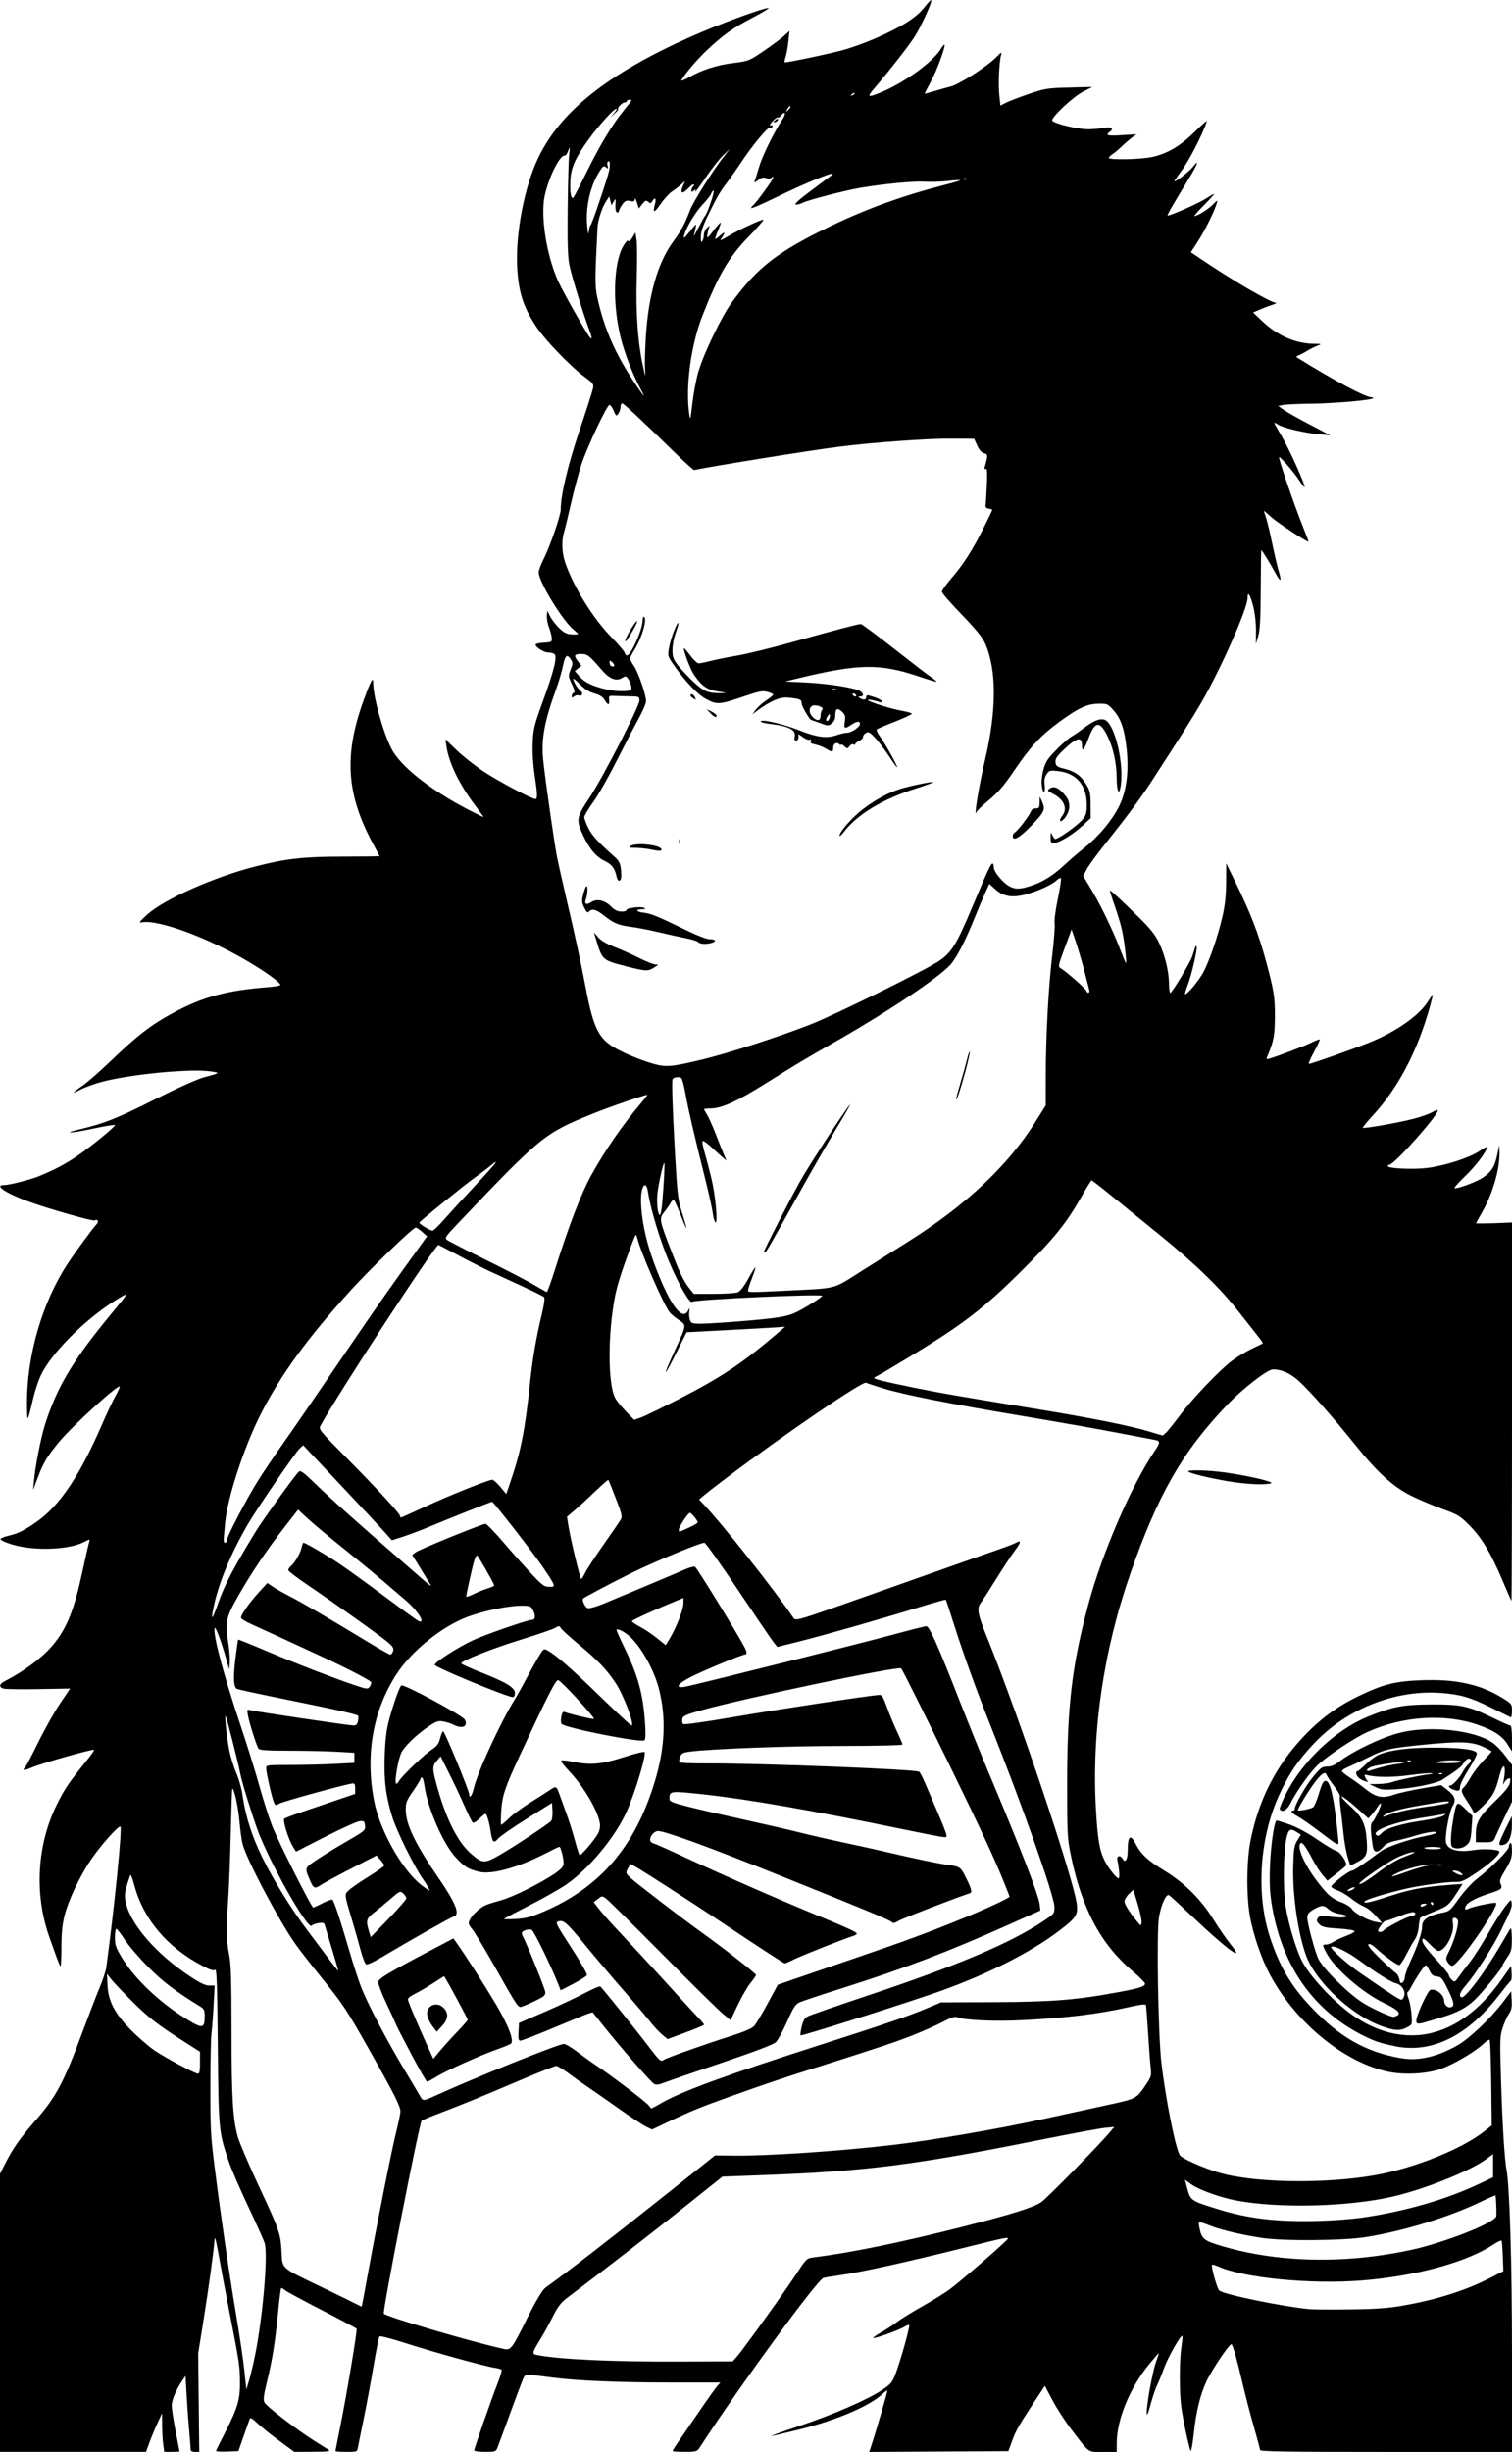 <?xml version="1.0" encoding="UTF-8" standalone="no"?>
<!-- Created with Inkscape (http://www.inkscape.org/) -->

<svg
   width="57.023mm"
   height="92.426mm"
   viewBox="0 0 57.023 92.426"
   version="1.1"
   id="svg1962"
   xml:space="preserve"
   inkscape:version="1.2 (dc2aedaf03, 2022-05-15)"
   sodipodi:docname="Possible superhero.svg"
   xmlns:inkscape="http://www.inkscape.org/namespaces/inkscape"
   xmlns:sodipodi="http://sodipodi.sourceforge.net/DTD/sodipodi-0.dtd"
   xmlns="http://www.w3.org/2000/svg"
   xmlns:svg="http://www.w3.org/2000/svg"
   xmlns:rdf="http://www.w3.org/1999/02/22-rdf-syntax-ns#"
   xmlns:cc="http://creativecommons.org/ns#"
   xmlns:dc="http://purl.org/dc/elements/1.1/"><title
     id="title2000">Possible superhero</title><sodipodi:namedview
     id="namedview1964"
     pagecolor="#ffffff"
     bordercolor="#666666"
     borderopacity="1.0"
     inkscape:showpageshadow="2"
     inkscape:pageopacity="0.0"
     inkscape:pagecheckerboard="0"
     inkscape:deskcolor="#d1d1d1"
     inkscape:document-units="mm"
     showgrid="false"
     inkscape:zoom="0.69041105"
     inkscape:cx="271.57734"
     inkscape:cy="189.01783"
     inkscape:window-width="1920"
     inkscape:window-height="991"
     inkscape:window-x="-9"
     inkscape:window-y="-9"
     inkscape:window-maximized="1"
     inkscape:current-layer="layer1" /><defs
     id="defs1959" /><g
     inkscape:label="Lager 1"
     inkscape:groupmode="layer"
     id="layer1"
     transform="translate(-32.805,-6.516)"><path
       style="fill:#000000;stroke-width:0.059"
       d="m 32.805,93.698 1.81e-4,-5.242 0.195,-0.386 c 0.287,-0.569 0.572,-0.976 1.127,-1.608 0.793,-0.904 1.079,-1.44 1.8,-3.381 0.237,-0.637 0.526,-1.385 0.642,-1.663 0.116,-0.278 0.226,-0.612 0.244,-0.742 0.316,-2.349 0.605,-5.239 0.532,-5.309 -0.062,-0.06 -0.778,0.747 -1.122,1.265 -0.431,0.647 -0.837,1.508 -0.982,2.079 -0.088,0.346 -0.119,0.665 -0.119,1.213 0,0.409 -0.017,0.726 -0.038,0.704 -0.039,-0.039 -0.112,-0.23 -0.422,-1.11 -0.567,-1.606 -0.464,-3.447 0.275,-4.96 0.293,-0.599 0.463,-0.852 1.097,-1.631 0.191,-0.235 0.335,-0.439 0.32,-0.454 -0.043,-0.043 -1.994,0.51 -2.345,0.664 -0.293,0.129 -0.388,0.125 -0.253,-0.01 0.033,-0.033 0.256,-0.459 0.496,-0.947 0.24,-0.488 0.608,-1.142 0.817,-1.452 l 0.38,-0.564 -1.177,0.02 c -0.647,0.011 -1.242,0.004 -1.322,-0.016 -0.192,-0.048 -0.183,-0.172 0.019,-0.276 0.757,-0.387 1.447,-0.905 1.84,-1.38 0.526,-0.638 0.794,-1.312 1.116,-2.812 0.114,-0.529 0.223,-1.004 0.243,-1.056 0.045,-0.116 0.022,-0.117 -0.193,-0.006 -0.586,0.304 -1.91,0.346 -2.741,0.087 -0.238,-0.074 -0.423,-0.162 -0.412,-0.196 0.011,-0.033 0.152,-0.091 0.314,-0.128 0.357,-0.082 0.597,-0.203 1.074,-0.54 0.859,-0.608 1.616,-1.743 2.453,-3.677 0.17,-0.392 0.387,-0.853 0.483,-1.024 0.096,-0.171 0.174,-0.339 0.174,-0.372 0,-0.157 -1.82,1.503 -2.312,2.109 -0.439,0.54 -0.568,0.758 -0.78,1.319 l -0.175,0.463 0.034,-0.356 c 0.054,-0.575 0.259,-1.61 0.416,-2.109 0.429,-1.358 1.016,-2.361 2.308,-3.943 0.264,-0.323 0.543,-0.665 0.62,-0.76 0.077,-0.095 0.13,-0.184 0.116,-0.197 -0.013,-0.013 -0.256,0.128 -0.54,0.315 -1.105,0.727 -2.277,1.924 -2.656,2.715 -0.094,0.196 -0.228,0.597 -0.297,0.891 -0.222,0.939 -0.226,0.943 -0.231,0.208 -0.013,-1.81 0.567,-3.817 1.528,-5.286 0.278,-0.425 0.971,-1.369 1.098,-1.497 0.097,-0.097 0.04,-0.21 -0.072,-0.142 -0.065,0.04 -1.682,-0.419 -2.459,-0.698 -0.883,-0.317 -1.362,-0.634 -0.959,-0.634 0.194,0 0.997,-0.204 1.306,-0.331 0.588,-0.243 0.982,-0.449 1.422,-0.745 0.507,-0.341 1.455,-1.112 1.455,-1.184 0,-0.024 -0.365,0.035 -0.812,0.13 -0.866,0.185 -1.239,0.202 -0.495,0.023 0.92,-0.221 1.384,-0.406 2.796,-1.116 0.865,-0.435 1.618,-0.773 1.866,-0.838 0.614,-0.161 0.627,-0.173 0.238,-0.226 -0.754,-0.103 -2.871,0.095 -4.009,0.375 -0.278,0.068 -0.665,0.204 -0.861,0.302 -0.4,0.199 -0.384,0.17 0.089,-0.164 0.18,-0.127 0.621,-0.513 0.98,-0.859 1.041,-1.001 1.572,-1.411 2.419,-1.867 1.112,-0.598 2.011,-0.84 3.565,-0.96 0.253,-0.019 0.46,-0.057 0.46,-0.083 0,-0.091 -0.517,-0.469 -1.191,-0.87 -1.517,-0.904 -3.41,-1.605 -4.024,-1.491 -0.139,0.026 -0.113,-0.013 0.195,-0.293 0.633,-0.573 2.499,-1.406 4.047,-1.805 1.178,-0.304 1.814,-0.376 3.333,-0.38 0.759,-0.002 1.381,-0.009 1.381,-0.016 5.8e-5,-0.007 -0.092,-0.181 -0.204,-0.386 -1.054,-1.925 -1.158,-3.405 -0.386,-5.518 0.273,-0.747 0.353,-0.885 0.353,-0.605 0,0.511 0.367,1.83 0.682,2.451 0.343,0.676 1.48,1.573 2.961,2.335 0.283,0.146 0.515,0.257 0.515,0.247 0,-0.01 -0.132,-0.193 -0.293,-0.406 -0.612,-0.808 -1.009,-1.617 -1.103,-2.247 l -0.042,-0.277 0.415,0.402 c 0.228,0.221 0.679,0.579 1.001,0.795 0.544,0.365 1.84,1.055 1.98,1.055 0.084,0 0.077,-0.186 -0.034,-0.934 -0.059,-0.396 -0.085,-0.856 -0.069,-1.205 0.024,-0.509 0.062,-0.663 0.39,-1.562 0.424,-1.164 0.549,-1.689 0.422,-1.769 -0.046,-0.029 -0.153,-0.053 -0.238,-0.054 -0.155,-8.88e-4 -0.468,-0.201 -0.468,-0.299 0,-0.029 0.14,-0.06 0.312,-0.07 0.291,-0.017 0.311,-0.028 0.303,-0.166 -0.005,-0.082 -0.053,-0.266 -0.107,-0.411 -0.054,-0.144 -0.09,-0.345 -0.081,-0.445 l 0.018,-0.183 0.106,0.213 c 0.058,0.117 0.21,0.314 0.338,0.439 0.181,0.177 0.284,0.229 0.473,0.24 0.133,0.008 0.242,0.001 0.242,-0.014 0,-0.016 -0.066,-0.08 -0.146,-0.143 -0.425,-0.335 -1.339,-1.826 -1.339,-2.185 0,-0.07 0.084,-0.293 0.187,-0.496 0.244,-0.484 0.645,-1.648 0.645,-1.873 0,-0.547 0.267,-1.666 0.71,-2.981 0.259,-0.768 0.487,-1.477 0.506,-1.576 0.033,-0.167 0.007,-0.201 -0.338,-0.454 -0.483,-0.355 -1.437,-1.34 -1.763,-1.821 -0.52,-0.767 -0.707,-1.334 -0.758,-2.297 -0.067,-1.261 0.268,-3.013 0.785,-4.102 0.835,-1.76 2.613,-3.177 5.742,-4.576 1.053,-0.471 2.741,-1.095 2.953,-1.092 0.051,8e-4 -0.211,0.16 -0.582,0.354 -0.757,0.395 -1.134,0.663 -1.744,1.239 -0.36,0.34 -0.807,0.863 -0.963,1.128 -0.025,0.043 0.097,-0.002 0.272,-0.101 0.517,-0.292 1.052,-0.465 1.684,-0.545 0.587,-0.075 0.601,-0.08 1.158,-0.459 0.31,-0.211 0.654,-0.467 0.765,-0.569 l 0.2,-0.185 -0.04,0.386 c -0.022,0.212 -0.068,0.475 -0.102,0.583 -0.035,0.108 -0.053,0.206 -0.042,0.216 0.036,0.033 1.911,-0.366 2.312,-0.492 0.624,-0.196 1.152,-0.409 1.732,-0.7 0.641,-0.322 1.002,-0.585 1.255,-0.914 0.101,-0.131 0.203,-0.238 0.227,-0.238 0.072,0 -0.354,0.949 -0.612,1.361 -0.211,0.337 -0.948,1.282 -1.569,2.009 -0.244,0.286 -0.196,0.307 0.27,0.115 0.887,-0.366 1.963,-1.139 2.265,-1.628 0.068,-0.111 0.135,-0.191 0.148,-0.178 0.053,0.053 -0.284,0.97 -0.509,1.386 -0.133,0.246 -0.241,0.454 -0.241,0.462 0,0.008 0.154,-0.032 0.342,-0.089 0.188,-0.057 0.475,-0.138 0.638,-0.18 0.333,-0.085 1.365,-0.746 1.721,-1.103 0.203,-0.204 0.221,-0.211 0.183,-0.077 -0.072,0.252 -0.108,1.102 -0.065,1.51 l 0.042,0.388 0.218,-0.111 c 0.12,-0.061 0.506,-0.209 0.858,-0.329 0.6,-0.205 0.693,-0.22 1.515,-0.241 l 0.875,-0.023 -0.356,0.183 c -0.361,0.186 -1.158,0.926 -1.158,1.076 0,0.106 0.95,0.341 1.366,0.337 0.18,-0.002 0.441,-0.025 0.58,-0.052 0.277,-0.054 0.398,0.022 0.231,0.144 -0.189,0.138 -0.094,0.165 0.451,0.13 l 0.549,-0.035 -0.175,0.131 c -0.096,0.072 -0.264,0.217 -0.373,0.323 -0.109,0.106 -0.264,0.236 -0.345,0.289 -0.081,0.053 -0.147,0.12 -0.147,0.149 0,0.087 1.247,0.058 1.658,-0.039 0.578,-0.136 1.045,-0.416 1.587,-0.951 0.267,-0.263 0.47,-0.437 0.453,-0.386 -0.188,0.543 -0.682,1.498 -0.977,1.889 -0.154,0.204 -0.266,0.371 -0.248,0.371 0.084,0 0.566,-0.378 0.701,-0.549 0.251,-0.318 0.174,-0.098 -0.151,0.436 -0.67,1.1 -0.829,1.376 -0.806,1.399 0.041,0.041 1.182,-0.463 1.455,-0.642 0.14,-0.092 0.273,-0.168 0.295,-0.168 0.022,0 -0.146,0.187 -0.373,0.416 -0.227,0.229 -0.392,0.416 -0.367,0.416 0.112,0 0.51,-0.246 0.689,-0.426 0.185,-0.186 0.194,-0.189 0.152,-0.049 -0.095,0.314 -0.446,1.022 -0.705,1.422 l -0.27,0.417 0.34,0.23 c 1.226,0.831 2.655,1.666 2.869,1.676 0.047,0.002 -0.022,0.039 -0.153,0.082 -0.131,0.043 -0.344,0.124 -0.474,0.181 l -0.237,0.103 0.372,0.349 c 0.563,0.529 1.234,0.82 1.91,0.83 0.309,0.004 0.319,0.009 0.153,0.069 -0.098,0.035 -0.272,0.122 -0.386,0.193 -0.114,0.071 -0.261,0.149 -0.327,0.175 -0.101,0.039 -0.105,0.055 -0.03,0.101 1.37,0.85 2.544,1.477 2.766,1.477 0.058,0 0.088,0.017 0.068,0.038 -0.074,0.074 -1.454,0.195 -2.329,0.205 -0.49,0.005 -0.971,0.027 -1.069,0.048 l -0.178,0.038 0.207,0.147 c 0.114,0.081 0.555,0.33 0.98,0.552 l 0.773,0.405 -0.416,-0.037 c -0.542,-0.048 -1.357,-0.239 -1.545,-0.362 -0.081,-0.053 -0.148,-0.083 -0.148,-0.065 0,0.017 0.125,0.241 0.277,0.497 0.285,0.477 0.933,1.922 0.862,1.918 -0.022,-0.001 -0.112,-0.115 -0.2,-0.252 -0.188,-0.294 -0.69,-0.874 -0.756,-0.874 -0.05,0 0.562,1.787 0.905,2.641 0.118,0.293 0.208,0.537 0.202,0.543 -0.038,0.032 -1.159,-0.704 -1.392,-0.914 -0.153,-0.138 -0.282,-0.25 -0.288,-0.25 -0.006,0 0.027,0.109 0.072,0.241 0.046,0.133 0.151,0.567 0.234,0.965 0.083,0.398 0.19,0.856 0.237,1.017 0.136,0.466 0.098,0.507 -0.112,0.123 -0.196,-0.36 -0.505,-0.861 -0.531,-0.861 -0.008,-2e-6 -0.017,0.662 -0.02,1.47 -0.005,1.11 -0.028,1.543 -0.094,1.767 l -0.088,0.297 0.002,-0.505 c 0.001,-0.308 -0.042,-0.672 -0.11,-0.936 -0.112,-0.431 -0.208,-0.561 -0.208,-0.283 0,0.393 -1.032,2.72 -1.752,3.951 -0.362,0.619 -0.601,0.998 -1.859,2.94 -0.407,0.629 -0.933,1.338 -1.799,2.424 -0.291,0.365 -0.588,0.774 -0.659,0.909 l -0.13,0.246 0.306,0.51 c 0.363,0.606 0.813,1.538 1.08,2.237 0.106,0.278 0.206,0.518 0.222,0.535 0.045,0.046 -0.044,-0.754 -0.134,-1.191 -0.044,-0.214 -0.172,-0.649 -0.285,-0.965 -0.113,-0.317 -0.193,-0.576 -0.177,-0.576 0.04,0 0.478,0.408 1.122,1.045 0.408,0.403 0.592,0.637 0.725,0.921 0.227,0.482 0.371,1.068 0.378,1.533 0.003,0.199 0.023,0.362 0.045,0.362 0.069,0 0.758,-1.147 0.838,-1.396 0.042,-0.131 0.089,-0.278 0.105,-0.327 0.017,-0.052 0.038,-0.062 0.053,-0.024 0.036,0.096 -0.195,1.092 -0.337,1.453 -0.067,0.17 -0.11,0.321 -0.096,0.335 0.053,0.053 0.514,-0.497 0.684,-0.814 0.232,-0.434 0.559,-1.386 0.725,-2.114 0.097,-0.426 0.135,-0.784 0.138,-1.294 l 0.003,-0.706 0.39,0.799 c 0.518,1.061 0.833,1.875 1.088,2.811 0.321,1.178 0.362,1.427 0.357,2.198 -0.004,0.692 -0.045,0.904 -0.29,1.48 -0.04,0.093 -0.028,0.108 0.066,0.081 0.316,-0.091 1.338,-0.48 1.597,-0.608 0.162,-0.08 0.306,-0.134 0.319,-0.121 0.013,0.013 -0.085,0.226 -0.218,0.472 -0.133,0.247 -0.218,0.449 -0.189,0.449 0.083,0 1.575,-0.525 2.229,-0.785 1.009,-0.4 1.893,-1.008 2.236,-1.536 0.105,-0.161 0.197,-0.293 0.206,-0.293 0.009,0 -0.038,0.194 -0.103,0.431 -0.467,1.692 -1.204,3.097 -2.174,4.144 -0.213,0.23 -0.375,0.431 -0.36,0.447 0.04,0.04 1.356,-0.193 1.918,-0.339 0.261,-0.068 0.565,-0.175 0.676,-0.238 0.11,-0.063 0.212,-0.102 0.227,-0.088 0.101,0.101 -1.634,2.057 -1.823,2.057 -0.033,0 -0.059,0.024 -0.059,0.052 0,0.091 0.958,0.136 1.485,0.071 0.655,-0.081 1.598,-0.385 1.967,-0.633 0.16,-0.108 0.29,-0.177 0.29,-0.155 -0.002,0.155 -0.418,0.708 -0.823,1.095 -0.265,0.253 -0.443,0.46 -0.395,0.46 0.18,0 0.841,-0.252 1.064,-0.405 0.328,-0.226 0.441,-0.402 0.536,-0.843 l 0.084,-0.386 0.004,0.327 c 0.008,0.616 -0.276,1.564 -0.671,2.238 -0.118,0.201 -0.214,0.375 -0.214,0.386 0,0.011 0.307,0.01 0.683,-0.002 L 89.828,52.596 v 7.144 c 0,3.929 -0.009,7.133 -0.021,7.119 -0.012,-0.014 -0.162,-0.359 -0.335,-0.767 -0.431,-1.021 -0.793,-1.623 -1.248,-2.081 -0.355,-0.356 -0.437,-0.406 -1.01,-0.613 -0.343,-0.124 -0.873,-0.347 -1.177,-0.496 -0.681,-0.333 -1.291,-0.889 -2.134,-1.941 -0.772,-0.964 -1.664,-1.975 -2.09,-2.37 -0.334,-0.309 -0.66,-0.458 -1.003,-0.458 -0.203,0 -1.127,0.715 -1.713,1.325 -1.689,1.759 -2.628,3.396 -3.672,6.396 -1.009,2.9 -1.455,5.965 -1.289,8.852 0.067,1.159 0.137,1.57 0.336,1.958 0.138,0.27 0.44,0.653 0.515,0.653 0.053,0 0.033,-0.332 -0.043,-0.698 -0.033,-0.16 0.117,-0.187 0.201,-0.036 0.096,0.172 0.189,0.023 0.189,-0.304 0,-0.557 0.102,-0.65 0.296,-0.27 0.201,0.394 0.453,0.629 1.087,1.016 0.761,0.464 1.39,1.091 1.856,1.849 0.187,0.304 0.486,0.735 0.666,0.959 0.544,0.678 -0.145,0.175 -1.441,-1.052 -0.457,-0.433 -0.864,-0.807 -0.904,-0.831 -0.106,-0.064 -0.295,0.347 -0.378,0.82 -0.098,0.561 -0.035,4.421 0.089,5.495 0.159,1.379 0.547,3.305 0.703,3.496 0.102,0.125 0.812,0.443 1.395,0.626 1.293,0.406 3.99,0.461 5.936,0.122 1.489,-0.259 3.329,-0.999 4.165,-1.675 L 89.064,86.63 89.045,85.038 c -0.01,-0.875 -0.038,-1.61 -0.06,-1.632 -0.023,-0.022 -0.134,0.049 -0.247,0.158 -0.284,0.275 -1.079,0.746 -1.565,0.926 -0.526,0.195 -1.403,0.245 -2.016,0.115 -1.653,-0.351 -3.46,-1.825 -4.439,-3.622 -0.33,-0.606 -0.653,-1.544 -0.778,-2.262 -0.136,-0.783 -0.122,-2.097 0.031,-2.849 0.311,-1.528 0.944,-2.773 1.97,-3.871 0.636,-0.68 1.282,-1.159 2.095,-1.55 0.95,-0.457 1.378,-0.565 2.394,-0.602 1.294,-0.047 2.202,0.154 3.049,0.677 0.34,0.21 0.348,0.221 0.348,0.478 0,0.145 -0.021,0.255 -0.046,0.244 -0.025,-0.011 -0.353,-0.173 -0.728,-0.36 -0.794,-0.396 -1.189,-0.51 -1.941,-0.561 -1.727,-0.116 -3.553,0.621 -4.772,1.926 -0.594,0.637 -0.898,1.083 -1.267,1.864 -0.758,1.602 -0.911,3.754 -0.383,5.388 0.363,1.122 0.799,1.865 1.574,2.679 1.059,1.113 2.043,1.674 3.346,1.906 0.678,0.121 1.371,-0.032 2.162,-0.479 0.434,-0.245 1.229,-0.995 1.68,-1.584 l 0.346,-0.453 0.018,0.337 c 0.014,0.261 -0.009,0.375 -0.099,0.502 -0.064,0.09 -0.17,0.324 -0.235,0.518 -0.112,0.337 -0.115,0.439 -0.065,2.077 0.048,1.565 0.131,2.909 0.205,3.297 0.118,0.617 0.205,3.546 0.206,6.905 l 8.07e-4,3.727 h -4.752 c -3.741,0 -4.752,-0.016 -4.752,-0.074 0,-0.041 -0.105,-0.435 -0.232,-0.876 -0.128,-0.441 -0.317,-1.163 -0.419,-1.604 -0.205,-0.879 -0.358,-1.429 -0.42,-1.503 -0.054,-0.065 -0.733,0.936 -0.949,1.398 -0.236,0.505 -0.389,1.132 -0.478,1.966 -0.041,0.384 -0.093,0.677 -0.115,0.651 -0.054,-0.062 -0.283,-1.127 -0.356,-1.651 -0.075,-0.539 -0.074,-1.729 0.002,-2.251 0.033,-0.225 0.05,-0.419 0.039,-0.43 -0.055,-0.055 -0.532,0.782 -0.69,1.211 -0.099,0.27 -0.222,0.57 -0.272,0.668 -0.051,0.098 -0.156,0.412 -0.235,0.698 -0.105,0.384 -0.144,0.467 -0.147,0.318 -0.007,-0.319 0.227,-1.591 0.353,-1.924 0.063,-0.167 0.109,-0.309 0.101,-0.317 -0.008,-0.008 -0.181,0.191 -0.385,0.442 -0.713,0.878 -1.198,2.065 -1.201,2.936 l -0.001,0.342 h -0.518 c -0.593,0 -0.484,0.078 -1.204,-0.862 -0.226,-0.295 -0.54,-0.782 -0.699,-1.083 l -0.289,-0.547 -0.419,0.637 c -0.58,0.882 -0.675,1.051 -0.825,1.464 l -0.131,0.361 -2.624,0.015 -2.624,0.015 0.045,-0.134 c 0.2,-0.6 0.657,-2.159 0.639,-2.179 -0.013,-0.014 -0.096,0.044 -0.185,0.128 -0.477,0.451 -1.717,0.983 -3.097,1.329 -0.571,0.143 -1.066,0.259 -1.101,0.257 -0.035,-0.002 0.444,-0.173 1.065,-0.38 1.271,-0.424 2.576,-0.992 3.125,-1.36 0.332,-0.223 0.382,-0.283 0.509,-0.625 0.196,-0.525 0.545,-1.778 0.506,-1.817 -0.018,-0.018 -0.094,0.008 -0.17,0.058 -0.178,0.117 -1.146,0.467 -1.185,0.429 -0.016,-0.016 0.119,-0.113 0.301,-0.215 0.181,-0.102 0.45,-0.278 0.597,-0.39 0.147,-0.112 0.583,-0.381 0.969,-0.598 0.386,-0.217 0.851,-0.506 1.032,-0.642 0.468,-0.352 2.179,-1.842 2.183,-1.901 0.004,-0.063 -0.132,-0.035 -1.541,0.316 -2.359,0.588 -3.987,0.947 -4.841,1.068 -0.261,0.037 -0.521,0.081 -0.578,0.097 -0.235,0.068 -3.226,4.164 -4.645,6.361 -0.121,0.187 -0.132,0.191 -0.583,0.193 -0.253,0.001 -0.46,-0.012 -0.46,-0.03 0,-0.018 0.051,-0.105 0.112,-0.193 0.062,-0.089 0.414,-0.602 0.782,-1.141 0.368,-0.539 0.723,-1.04 0.789,-1.114 l 0.119,-0.134 h -1.926 c -1.905,0 -3.44,-0.065 -4.361,-0.182 -1.132,-0.145 -1.065,-0.147 -1.152,0.042 -0.043,0.094 -0.264,0.678 -0.49,1.299 -0.226,0.621 -0.441,1.202 -0.476,1.292 -0.062,0.156 -0.083,0.163 -0.473,0.163 -0.225,0 -0.409,-0.025 -0.409,-0.055 0,-0.067 0.631,-1.871 0.883,-2.523 0.1,-0.258 0.17,-0.489 0.155,-0.512 -0.014,-0.023 -0.14,-0.06 -0.28,-0.081 -0.387,-0.06 -2.314,-0.595 -3.355,-0.93 -0.51,-0.164 -0.947,-0.278 -0.972,-0.251 -0.025,0.026 -0.129,0.542 -0.231,1.146 -0.102,0.604 -0.269,1.5 -0.371,1.99 -0.102,0.49 -0.197,0.964 -0.213,1.054 -0.027,0.16 -0.037,0.163 -0.437,0.163 -0.225,0 -0.409,-0.013 -0.409,-0.029 0,-0.016 0.082,-0.437 0.183,-0.936 0.243,-1.202 0.647,-3.623 0.614,-3.677 -0.015,-0.023 -0.607,-0.34 -1.317,-0.704 -0.71,-0.364 -1.338,-0.704 -1.395,-0.756 -0.058,-0.052 -0.118,-0.082 -0.134,-0.066 -0.016,0.016 -0.07,0.441 -0.119,0.945 -0.109,1.109 -0.219,1.785 -0.421,2.603 -0.115,0.466 -0.138,0.65 -0.093,0.751 0.067,0.147 1.224,1.038 1.887,1.453 0.235,0.147 0.477,0.299 0.537,0.338 0.088,0.057 -0.026,0.071 -0.592,0.074 l -0.702,0.004 -0.575,-0.423 c -0.316,-0.233 -0.688,-0.531 -0.826,-0.664 -0.183,-0.176 -0.259,-0.218 -0.282,-0.156 -0.017,0.047 -0.12,0.338 -0.228,0.649 l -0.197,0.564 -0.433,0.018 c -0.238,0.01 -0.424,-0.005 -0.412,-0.033 0.011,-0.028 0.176,-0.356 0.365,-0.73 0.463,-0.913 0.546,-1.206 0.538,-1.898 -0.006,-0.581 -0.029,-0.727 -0.435,-2.792 -0.132,-0.67 -0.299,-1.565 -0.373,-1.99 -0.083,-0.48 -0.14,-0.693 -0.149,-0.564 -0.034,0.465 -0.212,1.768 -0.409,3 l -0.209,1.307 0.02,1.856 0.02,1.856 -0.163,-4e-6 c -0.119,-8e-6 -0.163,-0.03 -0.163,-0.108 0,-0.06 -0.026,-0.387 -0.057,-0.728 -0.031,-0.341 -0.074,-0.936 -0.095,-1.324 l -0.039,-0.705 -0.116,0.17 c -0.247,0.364 -0.406,0.739 -0.405,0.955 6.86e-4,0.124 0.067,0.559 0.148,0.967 0.081,0.408 0.147,0.749 0.147,0.757 1.17e-4,0.008 -0.13,0.015 -0.289,0.015 h -0.289 l -0.038,-0.276 c -0.021,-0.152 -0.039,-0.479 -0.041,-0.728 l -0.003,-0.452 -0.174,0.377 c -0.096,0.207 -0.232,0.535 -0.302,0.728 l -0.128,0.351 h -2.754 -2.754 z m 9.621,1.589 c 0.295,-1.465 0.493,-3.802 0.359,-4.222 -0.041,-0.128 -0.322,-0.754 -0.624,-1.391 -0.302,-0.637 -0.631,-1.399 -0.731,-1.693 -0.377,-1.112 -0.381,-1.156 -0.411,-4.354 -0.022,-2.381 -0.041,-2.916 -0.103,-2.865 -0.057,0.047 -0.183,0.007 -0.485,-0.152 -1.336,-0.706 -2.227,-1.766 -2.567,-3.056 -0.064,-0.244 -0.131,-0.403 -0.148,-0.354 -0.216,0.625 -0.233,0.732 -0.164,1.041 0.183,0.818 1.159,1.938 2.41,2.764 0.39,0.257 0.589,0.353 0.737,0.353 h 0.202 l -0.041,0.757 c -0.022,0.417 -0.059,0.891 -0.08,1.054 -0.022,0.163 -0.041,1.072 -0.042,2.02 -0.003,1.546 0.014,1.856 0.163,3.029 0.245,1.929 0.553,4.039 0.814,5.583 0.127,0.751 0.265,1.685 0.306,2.074 l 0.075,0.708 0.105,-0.352 c 0.058,-0.193 0.159,-0.619 0.224,-0.946 z m 18.169,0.059 c 0.225,-0.252 1.798,-2.44 2.25,-3.13 0.375,-0.572 0.379,-0.576 0.657,-0.612 1.45,-0.187 3.308,-0.57 5.626,-1.159 1.843,-0.469 2.659,-0.725 2.95,-0.927 0.223,-0.155 2.186,-2.156 2.581,-2.631 l 0.169,-0.203 -0.371,0.039 c -0.204,0.021 -1.299,0.225 -2.434,0.453 -4.616,0.927 -6.541,1.176 -10.166,1.315 l -1.807,0.069 -1.439,1.149 c -1.202,0.959 -2.94,2.306 -4.405,3.411 -0.245,0.185 -0.361,0.335 -0.55,0.711 -0.132,0.262 -0.341,0.644 -0.466,0.848 -0.322,0.529 -0.33,0.565 -0.14,0.603 0.817,0.165 2.809,0.259 5.288,0.25 l 2.099,-0.007 z m -7.948,-1.373 c 0.394,-0.776 0.614,-1.144 0.737,-1.233 0.921,-0.662 2.422,-1.823 4.681,-3.621 l 1.708,-1.36 0.638,0.009 c 1.289,0.019 4.02,-0.163 6.103,-0.408 1.424,-0.167 3.913,-0.594 5.554,-0.953 0.768,-0.168 1.876,-0.41 2.462,-0.537 1.154,-0.252 1.127,-0.238 1.487,-0.77 0.203,-0.3 0.218,-0.351 0.186,-0.624 -0.02,-0.163 -0.064,-0.751 -0.098,-1.307 -0.035,-0.555 -0.072,-1.039 -0.084,-1.075 -0.014,-0.044 -0.218,-0.02 -0.635,0.075 -1.148,0.261 -2.326,0.406 -4.002,0.492 -1.047,0.053 -2.168,0.005 -2.468,-0.106 -0.107,-0.04 -0.23,-0.001 -0.556,0.172 -0.23,0.123 -0.739,0.349 -1.131,0.503 -0.695,0.273 -1.178,0.434 -3.742,1.248 -1.245,0.395 -1.718,0.555 -3.118,1.053 -1.078,0.384 -1.49,0.551 -2.273,0.921 l -0.699,0.331 -0.221,-0.105 c -0.122,-0.058 -0.569,-0.352 -0.993,-0.654 -0.425,-0.302 -0.946,-0.665 -1.158,-0.807 -0.212,-0.142 -0.557,-0.387 -0.766,-0.544 -0.209,-0.157 -0.424,-0.286 -0.478,-0.286 -0.054,0 -0.698,0.256 -1.432,0.569 -1.411,0.602 -2.098,0.883 -3.042,1.242 -0.319,0.121 -0.59,0.238 -0.604,0.26 -0.102,0.165 -1.477,7.179 -1.424,7.265 0.068,0.109 3.147,1.02 4.449,1.315 0.348,0.079 0.335,0.094 0.924,-1.066 z m 33.053,-0.549 c 1.277,-0.222 2.37,-0.568 3.297,-1.042 l 0.505,-0.259 -0.021,-0.556 c -0.012,-0.306 -0.032,-0.574 -0.046,-0.596 -0.013,-0.022 -0.161,0.05 -0.328,0.16 -1.002,0.66 -2.921,1.182 -4.94,1.343 -1.91,0.152 -4.42,-0.09 -5.402,-0.521 -0.123,-0.054 -0.235,-0.086 -0.25,-0.072 -0.048,0.048 0.187,0.89 0.271,0.971 0.154,0.148 2.445,0.619 3.439,0.706 0.147,0.013 0.829,0.016 1.515,0.007 0.937,-0.012 1.425,-0.047 1.96,-0.14 z M 46.673,92.257 c 0.329,-1.823 0.912,-4.743 1.079,-5.403 0.082,-0.326 0.151,-0.661 0.154,-0.745 0.005,-0.194 -0.22,-0.641 -1.2,-2.375 -0.847,-1.5 -0.964,-1.674 -1.876,-2.802 -0.329,-0.406 -0.72,-0.911 -0.871,-1.122 -0.616,-0.864 -1.846,-3.185 -2.004,-3.784 -0.037,-0.139 -0.092,-0.538 -0.122,-0.886 -0.048,-0.545 -0.208,-1.256 -0.268,-1.196 -0.011,0.011 -0.036,0.754 -0.057,1.652 -0.021,0.898 -0.062,1.993 -0.093,2.434 -0.078,1.126 -0.07,1.688 0.032,2.168 0.069,0.328 0.088,0.926 0.089,2.83 0.001,2.586 0.051,3.403 0.246,4.06 0.068,0.229 0.413,1.035 0.767,1.792 0.794,1.698 0.836,1.818 0.874,2.502 0.038,0.672 -0.065,0.582 1.541,1.356 0.647,0.312 1.243,0.603 1.324,0.647 0.081,0.044 0.153,0.075 0.159,0.069 0.006,-0.006 0.108,-0.546 0.226,-1.199 z M 83.977,91.632 c 0.865,-0.073 1.901,-0.251 2.583,-0.443 1.339,-0.377 2.669,-0.947 2.679,-1.15 0.01,-0.187 -0.015,-0.751 -0.034,-0.77 -0.01,-0.01 -0.269,0.101 -0.574,0.248 -1.19,0.573 -2.916,1.1 -4.327,1.323 -0.853,0.134 -3.076,0.153 -3.891,0.032 -0.704,-0.104 -1.496,-0.287 -1.885,-0.435 -0.558,-0.212 -0.535,-0.215 -0.489,0.046 0.064,0.367 0.167,0.476 0.574,0.609 1.595,0.52 3.429,0.705 5.363,0.54 z m 0.148,-1.519 c 1.645,-0.235 3.195,-0.68 4.47,-1.282 l 0.52,-0.246 v -0.436 -0.436 l -0.29,0.208 c -0.625,0.449 -2.367,1.139 -3.542,1.402 -1.68,0.377 -4.274,0.437 -5.86,0.136 -0.615,-0.117 -1.407,-0.404 -1.7,-0.616 l -0.229,-0.166 0.073,0.275 c 0.138,0.522 0.123,0.511 1.201,0.844 1.141,0.353 2.24,0.478 3.784,0.433 0.523,-0.015 1.231,-0.068 1.574,-0.117 z M 57.761,85.778 c 0.774,-0.439 2.449,-1.052 5.827,-2.135 2.605,-0.835 3.475,-1.132 4.174,-1.427 l 0.533,-0.225 2.049,-0.008 c 2.157,-0.008 3.088,-0.085 4.709,-0.39 0.742,-0.14 0.934,-0.203 0.934,-0.308 -5.9e-5,-0.042 -0.214,-0.257 -0.476,-0.478 -1.201,-1.016 -1.917,-2.369 -2.33,-4.404 -0.124,-0.609 -0.133,-0.812 -0.131,-2.737 0.003,-2.868 0.185,-4.39 0.802,-6.682 0.525,-1.95 1.627,-4.491 2.516,-5.8 0.196,-0.288 0.194,-0.357 -0.009,-0.393 -0.09,-0.016 -0.738,-0.139 -1.44,-0.275 -0.702,-0.135 -2.32,-0.421 -3.594,-0.634 -2.731,-0.458 -4.412,-0.791 -5.214,-1.034 -0.32,-0.097 -0.609,-0.193 -0.642,-0.213 -0.121,-0.075 -3.05,1.92 -5.251,3.576 -0.359,0.27 -0.742,0.567 -0.851,0.659 l -0.197,0.168 0.2,0.212 c 0.7,0.742 2.533,3.058 3.327,4.203 0.125,0.181 -0.051,0.231 3.016,-0.854 1.356,-0.479 2.919,-1.032 3.475,-1.229 0.555,-0.196 1.187,-0.419 1.403,-0.494 0.216,-0.075 0.453,-0.168 0.525,-0.207 0.217,-0.116 0.204,-0.027 -0.046,0.306 -0.131,0.174 -0.444,0.651 -0.697,1.059 -0.252,0.408 -0.509,0.806 -0.57,0.884 -0.172,0.221 -0.137,0.419 0.244,1.359 1.198,2.961 3.271,9.133 3.37,10.031 0.042,0.387 -0.033,0.499 -0.656,0.975 -1.141,0.872 -2.922,1.754 -4.88,2.417 -1.691,0.573 -4.853,1.566 -4.885,1.535 -0.016,-0.016 0.004,-0.165 0.044,-0.331 0.055,-0.231 0.111,-0.322 0.236,-0.387 0.09,-0.047 1.096,-0.396 2.236,-0.777 3.452,-1.153 5.419,-1.988 6.676,-2.835 0.38,-0.256 0.386,-0.264 0.382,-0.522 -0.006,-0.409 -1.218,-3.839 -2.422,-6.856 -0.507,-1.27 -0.998,-2.629 -1.343,-3.712 -0.171,-0.539 -0.321,-0.989 -0.331,-1.001 -0.011,-0.011 -0.456,0.114 -0.989,0.278 -1.459,0.45 -3.54,1.044 -4.504,1.287 l -0.859,0.216 -0.136,-0.168 c -0.075,-0.092 -0.677,-0.976 -1.337,-1.963 -0.661,-0.987 -1.235,-1.796 -1.277,-1.797 -0.161,-0.003 -1.929,0.731 -2.776,1.152 -0.788,0.392 -1.746,0.899 -1.799,0.952 -0.055,0.055 0.074,0.331 0.17,0.361 0.064,0.02 0.321,-0.051 0.603,-0.168 1.16,-0.481 2.829,-1.184 3.085,-1.299 0.153,-0.069 0.315,-0.11 0.36,-0.093 0.066,0.025 1.621,2.553 1.879,3.054 0.083,0.162 0.085,0.256 0.005,0.256 -0.11,0 -1.514,0.579 -2.011,0.829 -0.53,0.266 -0.656,0.454 -0.258,0.386 0.353,-0.061 6.7,-1.651 7.915,-1.983 0.604,-0.165 1.142,-0.3 1.196,-0.3 0.114,0 0.444,0.741 1.269,2.851 0.3,0.768 0.788,1.971 1.083,2.673 1.263,3.004 1.89,4.628 1.926,4.986 l 0.021,0.205 -1.247,0.557 c -2.28,1.018 -3.869,1.622 -6.207,2.363 -0.8,0.253 -1.537,0.499 -1.636,0.546 -0.148,0.07 -0.232,0.202 -0.464,0.727 -0.156,0.353 -0.347,0.701 -0.425,0.774 -0.091,0.086 -0.814,0.36 -2.031,0.771 -1.039,0.351 -2.017,0.688 -2.173,0.749 -0.212,0.083 -0.31,0.095 -0.386,0.047 -0.127,-0.079 -1.237,-1.347 -1.839,-2.102 -0.248,-0.31 -0.459,-0.575 -0.471,-0.589 -0.011,-0.014 -0.187,0.044 -0.392,0.128 -0.204,0.084 -0.796,0.329 -1.316,0.545 -0.52,0.215 -0.982,0.391 -1.028,0.391 -0.063,0 -0.079,-0.079 -0.065,-0.334 l 0.018,-0.334 0.921,-0.396 c 0.506,-0.218 1.185,-0.534 1.508,-0.704 0.323,-0.169 0.608,-0.295 0.634,-0.279 0.06,0.037 1.342,1.629 1.826,2.266 0.411,0.542 0.462,0.588 0.564,0.507 0.089,-0.07 1.547,-0.588 2.54,-0.903 0.479,-0.152 0.79,-0.285 0.871,-0.371 0.069,-0.074 0.299,-0.456 0.511,-0.848 l 0.386,-0.713 0.614,-0.213 c 0.338,-0.117 1.363,-0.469 2.277,-0.781 1.905,-0.65 2.762,-0.966 4.089,-1.508 0.879,-0.359 1.761,-0.769 1.761,-0.819 0,-0.012 -0.118,-0.312 -0.263,-0.667 -0.329,-0.809 -0.834,-1.892 -1.891,-4.061 -1.009,-2.069 -1.887,-3.828 -1.935,-3.876 -0.099,-0.099 -6.159,1.177 -7.642,1.609 -0.505,0.147 -0.597,0.193 -0.614,0.306 -0.011,0.073 0.004,0.157 0.033,0.186 0.031,0.031 0.843,-0.084 1.95,-0.275 1.6,-0.276 5.078,-0.802 5.455,-0.825 0.088,-0.005 0.149,0.095 0.283,0.468 0.094,0.261 0.264,0.672 0.378,0.912 0.114,0.24 0.207,0.461 0.207,0.49 0,0.03 -0.985,0.053 -2.302,0.054 -2.058,6.86e-4 -4.922,0.108 -5.728,0.215 -0.243,0.032 -0.306,0.066 -0.352,0.188 -0.031,0.082 -0.048,0.174 -0.038,0.205 0.011,0.032 0.446,0.053 1.027,0.05 1.996,-0.011 7.929,0.222 8.025,0.315 0.037,0.036 0.135,0.226 0.218,0.422 0.083,0.196 0.289,0.677 0.459,1.069 0.17,0.392 0.322,0.776 0.34,0.853 0.03,0.135 0.022,0.139 -0.229,0.099 -0.143,-0.022 -0.822,-0.157 -1.508,-0.299 -3.283,-0.68 -5.73,-1.107 -7.366,-1.286 -1.317,-0.144 -1.333,-0.142 -1.335,0.159 -8.88e-4,0.105 0.096,0.145 0.756,0.311 0.417,0.105 1.369,0.325 2.116,0.489 0.748,0.164 1.679,0.379 2.07,0.478 0.391,0.099 1.147,0.271 1.68,0.384 0.533,0.112 1.258,0.273 1.612,0.357 0.939,0.222 1.908,0.425 2.248,0.471 0.468,0.063 0.498,0.082 0.677,0.438 0.232,0.462 0.269,0.599 0.174,0.631 -0.626,0.209 -2.547,0.953 -2.69,1.041 -0.141,0.087 -0.207,0.1 -0.257,0.05 -0.084,-0.084 -0.772,-0.371 -4.171,-1.737 -2.669,-1.073 -4.378,-1.697 -4.647,-1.697 -0.176,0 -0.374,0.3 -0.268,0.406 0.038,0.038 0.092,0.069 0.121,0.069 0.029,0 0.565,0.238 1.191,0.53 1.568,0.729 3.536,1.589 5.237,2.289 0.87,0.358 1.218,0.521 1.218,0.571 0,0.026 -0.06,0.066 -0.134,0.088 -0.322,0.098 -1.971,0.751 -2.24,0.887 -0.163,0.082 -0.319,0.15 -0.347,0.15 -0.028,0 -0.945,-0.596 -2.036,-1.324 -1.757,-1.172 -3.7,-2.418 -3.769,-2.418 -0.013,0 -0.064,0.076 -0.112,0.169 -0.084,0.163 -0.08,0.176 0.102,0.347 0.221,0.207 2.003,1.573 2.655,2.036 0.764,0.543 2.079,1.569 2.079,1.623 0,0.028 -0.093,0.165 -0.207,0.304 -0.114,0.139 -0.33,0.512 -0.48,0.828 l -0.273,0.576 -0.304,-0.254 c -0.167,-0.14 -1.187,-1.145 -2.267,-2.234 -1.08,-1.089 -2.034,-2.031 -2.12,-2.093 -0.155,-0.112 -0.158,-0.112 -0.313,0.01 l -0.156,0.123 0.19,0.247 c 0.105,0.136 0.379,0.449 0.61,0.695 0.701,0.748 1.702,1.833 2.324,2.521 0.325,0.358 0.69,0.756 0.813,0.883 0.123,0.127 0.223,0.248 0.223,0.269 -6.1e-5,0.021 -0.309,0.152 -0.687,0.291 l -0.687,0.254 -0.203,-0.167 c -0.111,-0.092 -0.317,-0.313 -0.457,-0.492 -0.14,-0.179 -0.604,-0.726 -1.033,-1.215 -0.428,-0.489 -1.084,-1.264 -1.457,-1.721 -0.652,-0.799 -0.785,-0.912 -0.978,-0.838 -0.112,0.043 -0.1,0.066 0.583,1.125 0.292,0.452 0.517,0.856 0.502,0.896 -0.016,0.041 -0.245,0.187 -0.509,0.324 l -0.481,0.25 -0.053,-0.137 c -0.269,-0.697 -0.938,-2.075 -1.038,-2.14 -0.07,-0.046 -0.27,-0.005 -0.354,0.073 -0.027,0.025 -0.022,0.096 0.012,0.157 0.144,0.259 0.838,1.971 0.852,2.104 0.014,0.126 -0.037,0.171 -0.37,0.334 -0.212,0.104 -0.444,0.205 -0.514,0.225 -0.145,0.041 -0.132,0.06 -1.116,-1.676 -0.319,-0.564 -0.657,-1.121 -0.751,-1.239 -0.159,-0.201 -0.165,-0.224 -0.085,-0.379 0.1,-0.194 0.405,-0.463 0.621,-0.547 0.084,-0.033 0.339,-0.112 0.568,-0.176 0.436,-0.122 1.437,-0.62 1.991,-0.99 0.218,-0.145 0.333,-0.265 0.346,-0.36 0.021,-0.15 -0.101,-0.66 -0.158,-0.66 -0.018,0 -0.262,0.117 -0.542,0.261 -1.024,0.525 -2.014,0.796 -2.487,0.681 -0.416,-0.102 -0.558,-0.19 -0.895,-0.559 -0.466,-0.51 -1.051,-1.859 -1.164,-2.685 -0.023,-0.172 -0.067,-0.312 -0.096,-0.312 -0.03,0 -0.054,0.025 -0.054,0.056 0,0.031 -0.126,0.238 -0.28,0.46 -0.254,0.367 -0.279,0.435 -0.274,0.731 0.009,0.544 0.371,1.287 1.248,2.563 0.643,0.936 0.811,1.367 0.556,1.434 -0.109,0.029 -1.622,0.884 -2.724,1.54 -0.272,0.162 -0.529,0.281 -0.571,0.265 -0.042,-0.016 -0.137,-0.252 -0.209,-0.525 -0.073,-0.272 -0.22,-0.789 -0.327,-1.148 -0.3,-1.01 -0.296,-0.961 -0.108,-1.135 0.09,-0.084 0.425,-0.315 0.744,-0.513 0.319,-0.199 0.58,-0.382 0.58,-0.407 0,-0.026 -0.066,-0.122 -0.146,-0.213 l -0.146,-0.167 -0.968,0.499 c -0.532,0.275 -1.039,0.549 -1.126,0.609 -0.228,0.158 -0.282,0.139 -0.404,-0.143 -0.221,-0.512 -0.23,-0.483 0.247,-0.804 0.238,-0.16 0.749,-0.474 1.134,-0.696 0.675,-0.39 0.7,-0.412 0.683,-0.588 -0.016,-0.164 -0.037,-0.182 -0.196,-0.17 -0.098,0.007 -0.679,0.269 -1.292,0.581 l -1.114,0.568 -0.12,-0.195 c -0.174,-0.283 -0.391,-0.987 -0.323,-1.046 0.031,-0.027 0.35,-0.148 0.71,-0.269 0.359,-0.121 0.947,-0.321 1.307,-0.445 L 46.199,74.133 v -0.204 c 0,-0.17 -0.02,-0.201 -0.119,-0.186 -0.338,0.051 -2.632,0.684 -2.745,0.758 -0.118,0.077 -0.138,0.074 -0.191,-0.026 -0.07,-0.131 -0.301,-1.139 -0.301,-1.313 0,-0.114 0.038,-0.119 0.906,-0.12 0.498,0 1.247,-0.018 1.663,-0.039 l 0.757,-0.039 v -0.19 -0.19 l -0.668,-0.039 c -0.368,-0.021 -1.166,-0.039 -1.775,-0.039 -0.813,0 -1.122,-0.02 -1.167,-0.075 -0.072,-0.088 -0.341,-0.931 -0.403,-1.257 -0.041,-0.221 -0.037,-0.228 0.099,-0.194 0.227,0.057 3.723,0.576 3.878,0.576 0.106,0 0.148,-0.04 0.172,-0.163 0.017,-0.09 0.021,-0.179 0.009,-0.199 -0.035,-0.057 -0.738,-0.217 -2.701,-0.614 -0.998,-0.202 -1.843,-0.385 -1.879,-0.407 -0.122,-0.076 -0.138,-0.43 -0.051,-1.135 0.048,-0.388 0.095,-0.711 0.104,-0.72 0.009,-0.008 0.484,0.183 1.056,0.425 1.115,0.472 2.586,1.041 3.354,1.297 0.449,0.15 0.477,0.153 0.55,0.053 0.042,-0.058 0.068,-0.133 0.058,-0.167 -0.021,-0.066 -0.819,-0.482 -1.794,-0.936 -1.071,-0.498 -2.369,-1.095 -2.747,-1.264 -0.204,-0.091 -0.371,-0.197 -0.371,-0.236 0,-0.112 0.321,-0.568 0.672,-0.953 l 0.321,-0.353 0.235,0.156 c 0.129,0.086 0.407,0.243 0.618,0.349 0.421,0.213 1.593,0.897 2.883,1.684 0.461,0.281 0.867,0.511 0.902,0.511 0.035,0 0.082,-0.059 0.105,-0.131 0.033,-0.105 -0.004,-0.171 -0.182,-0.325 -0.259,-0.224 -2.056,-1.505 -3.073,-2.192 -0.383,-0.259 -0.697,-0.5 -0.698,-0.537 -4.48e-4,-0.037 0.043,-0.103 0.096,-0.148 0.15,-0.125 0.358,-0.481 0.405,-0.693 0.023,-0.105 0.056,-0.191 0.073,-0.191 0.073,0 0.864,0.462 1.356,0.792 0.294,0.197 1.069,0.758 1.723,1.246 0.653,0.488 1.223,0.9 1.265,0.917 0.283,0.11 -0.028,-0.389 -0.487,-0.783 -1.084,-0.93 -1.478,-1.259 -2.359,-1.966 -0.543,-0.436 -1.148,-0.941 -1.344,-1.123 l -0.356,-0.33 -0.52,0.668 c -0.674,0.866 -1.261,1.74 -1.763,2.627 -0.448,0.791 -0.476,0.937 -0.34,1.811 0.035,0.224 0.055,0.523 0.045,0.665 l -0.019,0.258 -0.127,-0.445 c -0.199,-0.696 -0.403,-1.229 -0.426,-1.111 -0.055,0.285 0.344,1.772 1,3.725 0.225,0.67 0.531,1.655 0.681,2.189 0.149,0.534 0.366,1.215 0.48,1.512 0.223,0.578 1.493,3.101 1.56,3.099 0.022,-6.86e-4 0.181,-0.075 0.354,-0.165 0.173,-0.09 0.338,-0.15 0.367,-0.132 0.06,0.037 0.297,0.753 0.651,1.966 0.134,0.46 0.325,1.048 0.425,1.307 0.241,0.628 0.95,1.985 1.619,3.1 0.299,0.498 0.574,0.96 0.609,1.026 0.109,0.199 0.121,0.199 0.6,-0.02 1.488,-0.679 4.626,-1.941 4.826,-1.941 0.063,0 0.283,0.129 0.489,0.286 0.206,0.157 0.549,0.403 0.761,0.545 0.615,0.414 1.863,1.366 1.953,1.49 0.045,0.062 0.089,0.113 0.098,0.113 0.009,0 0.186,-0.096 0.394,-0.214 z m -9.438,-1.821 c -0.3,-0.564 -0.57,-1.091 -0.602,-1.173 -0.031,-0.082 -0.194,-0.439 -0.362,-0.795 -0.168,-0.355 -0.298,-0.703 -0.288,-0.772 0.019,-0.13 0.401,-0.358 2.079,-1.24 l 0.755,-0.397 0.121,0.17 c 0.334,0.469 1.026,1.548 1.466,2.286 0.483,0.811 0.709,1.398 0.581,1.513 -0.03,0.027 -0.268,0.124 -0.53,0.217 -0.632,0.223 -1.908,0.798 -2.284,1.03 -0.166,0.102 -0.322,0.186 -0.347,0.186 -0.025,0 -0.291,-0.461 -0.59,-1.025 z m 1.72,-0.851 c 0.221,-0.231 0.402,-0.437 0.402,-0.458 0,-0.036 -0.647,-1.242 -0.812,-1.512 l -0.081,-0.133 -0.422,0.271 c -0.232,0.149 -0.539,0.328 -0.682,0.397 -0.143,0.069 -0.26,0.16 -0.26,0.201 0,0.078 0.367,0.953 0.743,1.773 l 0.218,0.475 0.246,-0.297 c 0.135,-0.163 0.427,-0.486 0.648,-0.717 z m -0.924,-0.214 c -0.087,-0.114 -0.175,-0.292 -0.196,-0.397 -0.075,-0.376 0.352,-0.573 0.621,-0.287 0.187,0.199 0.164,0.42 -0.069,0.674 l -0.198,0.216 z m -8.772,1.376 V 83.852 L 40.007,83.635 c -1.216,-0.77 -1.559,-1.029 -2.181,-1.646 -0.366,-0.363 -0.737,-0.754 -0.826,-0.868 l -0.16,-0.208 0.018,0.42 c 0.026,0.609 0.277,1.088 0.899,1.714 0.266,0.268 0.656,0.605 0.868,0.75 0.407,0.279 1.523,0.876 1.649,0.883 0.053,0.003 0.074,-0.117 0.074,-0.412 z m 0.178,-1.762 c 0,-0.214 -0.026,-0.271 -0.163,-0.355 -0.96,-0.591 -1.414,-0.937 -1.975,-1.502 -0.343,-0.345 -0.74,-0.808 -0.883,-1.029 -0.143,-0.221 -0.283,-0.401 -0.312,-0.401 -0.029,0 -0.052,0.147 -0.052,0.326 0,0.277 0.037,0.388 0.247,0.739 0.483,0.807 1.434,1.712 2.455,2.339 0.606,0.372 0.683,0.359 0.683,-0.118 z m 4.803,-2.518 c -0.134,-0.439 -0.257,-0.848 -0.275,-0.908 -0.025,-0.09 -0.07,-0.104 -0.241,-0.076 -0.115,0.019 -0.226,0.061 -0.246,0.093 -0.135,0.219 -1.643,-2.454 -2.074,-3.678 -0.267,-0.758 -0.571,-1.759 -0.632,-2.079 -0.072,-0.383 -0.511,-2.105 -0.544,-2.137 -0.051,-0.049 0.04,0.81 0.139,1.305 0.049,0.245 0.167,0.623 0.262,0.84 0.095,0.217 0.2,0.591 0.234,0.832 0.11,0.785 0.35,1.542 0.74,2.338 0.407,0.831 1.109,1.968 1.688,2.732 0.198,0.261 0.541,0.72 0.763,1.019 0.222,0.299 0.409,0.538 0.417,0.531 0.007,-0.007 -0.096,-0.372 -0.23,-0.811 z m 2.8,-1.916 c 0,-0.045 -0.052,-0.129 -0.116,-0.187 -0.113,-0.102 -0.128,-0.095 -0.49,0.217 -0.205,0.177 -0.487,0.41 -0.626,0.517 -0.273,0.21 -0.295,0.295 -0.181,0.676 l 0.071,0.238 0.671,-0.69 c 0.369,-0.38 0.671,-0.727 0.671,-0.771 z m 27.585,0.223 -0.165,-0.549 -0.167,0.158 c -0.092,0.087 -0.167,0.216 -0.167,0.287 0,0.113 0.235,0.477 0.528,0.814 0.093,0.107 0.097,0.107 0.116,-0.024 0.011,-0.074 -0.054,-0.382 -0.145,-0.685 z m -22.388,0.269 c 2.132,-0.919 3.451,-2.473 4.184,-4.928 0.378,-1.266 0.424,-2.381 0.144,-3.471 -0.183,-0.714 -0.682,-1.6 -1.112,-1.978 -0.196,-0.172 -0.436,-0.292 -0.485,-0.242 -0.012,0.012 0.121,0.315 0.296,0.674 0.522,1.069 0.709,1.756 0.782,2.876 0.026,0.401 0.018,0.592 -0.028,0.621 -0.151,0.093 -2.957,-0.463 -3.121,-0.619 -0.029,-0.027 -0.034,-0.147 -0.011,-0.267 0.032,-0.173 0.061,-0.209 0.141,-0.178 0.191,0.075 1.033,0.273 1.086,0.256 0.07,-0.023 -1.23,-1.437 -1.345,-1.463 -0.088,-0.019 -0.377,0.546 -1.402,2.742 -0.604,1.293 -0.706,1.594 -0.746,2.193 -0.019,0.286 -0.018,0.52 0.002,0.52 0.02,0 0.154,-0.115 0.299,-0.255 0.144,-0.14 0.513,-0.411 0.819,-0.601 0.306,-0.19 0.629,-0.396 0.718,-0.458 0.221,-0.153 0.249,-0.144 0.338,0.111 0.043,0.123 0.166,0.463 0.274,0.757 0.108,0.294 0.257,0.762 0.33,1.039 0.074,0.278 0.151,0.525 0.173,0.55 0.039,0.046 0.582,-0.591 0.706,-0.829 0.037,-0.071 0.068,-0.197 0.068,-0.28 0,-0.426 -0.575,-1.439 -1.173,-2.066 -0.182,-0.191 -0.313,-0.365 -0.291,-0.387 0.022,-0.022 0.22,-0.004 0.44,0.041 0.665,0.134 1.084,0.097 1.914,-0.171 0.408,-0.132 0.762,-0.219 0.786,-0.195 0.085,0.085 -0.379,1.614 -0.697,2.298 -0.441,0.95 -1.415,2.115 -2.252,2.694 -0.238,0.165 -0.857,0.515 -1.375,0.779 -0.518,0.264 -0.956,0.496 -0.974,0.515 -0.018,0.019 0.182,0.022 0.443,0.006 0.39,-0.024 0.582,-0.075 1.069,-0.285 z m -4.575,-1.226 c -0.338,-0.492 -0.985,-1.805 -1.151,-2.336 -0.244,-0.781 -0.319,-1.395 -0.285,-2.317 0.025,-0.663 0.066,-0.984 0.18,-1.396 0.17,-0.611 0.383,-1.203 0.448,-1.243 0.097,-0.06 2.307,1.13 2.391,1.287 0.137,0.255 -0.092,0.365 -0.414,0.198 -0.089,-0.046 -0.263,-0.103 -0.385,-0.126 -0.193,-0.036 -0.265,-0.014 -0.533,0.165 -0.466,0.31 -0.925,0.747 -1.056,1.002 -0.12,0.235 -0.271,1.105 -0.204,1.172 0.021,0.021 0.066,-0.015 0.101,-0.08 0.096,-0.182 0.936,-0.993 1.233,-1.191 0.212,-0.141 0.277,-0.226 0.327,-0.431 0.034,-0.14 0.087,-0.26 0.117,-0.267 0.053,-0.011 0.977,2.228 0.982,2.379 0.006,0.183 0.107,0.047 0.171,-0.231 0.138,-0.597 1.019,-2.507 1.545,-3.348 0.082,-0.131 0.254,-0.438 0.383,-0.683 0.129,-0.245 0.34,-0.626 0.468,-0.847 0.217,-0.374 0.242,-0.397 0.364,-0.332 0.319,0.168 0.913,0.685 1.983,1.724 0.633,0.615 1.175,1.118 1.204,1.118 0.136,0 -0.287,-1.135 -0.594,-1.595 -0.349,-0.523 -0.654,-0.844 -1.365,-1.436 -0.358,-0.298 -0.676,-0.587 -0.706,-0.642 -0.052,-0.092 -0.068,-0.092 -0.223,-0.002 -0.092,0.053 -0.651,0.246 -1.242,0.428 -1.128,0.347 -2.327,0.823 -2.288,0.909 0.012,0.028 0.364,0.185 0.78,0.35 0.925,0.366 1.246,0.564 1.246,0.77 0,0.086 -0.034,0.148 -0.082,0.148 -0.215,0 -2.946,-1.129 -2.945,-1.218 6.73e-4,-0.097 0.88,-0.662 1.424,-0.915 0.488,-0.227 2.075,-0.778 2.239,-0.778 0.13,0 0.152,-0.154 0.05,-0.351 -0.09,-0.175 -0.113,-0.184 -0.455,-0.184 -0.482,0 -1.448,0.202 -2.038,0.427 -0.963,0.366 -2.107,1.294 -2.666,2.162 -0.883,1.37 -1.175,3.02 -0.843,4.757 0.21,1.099 1.041,2.591 1.762,3.165 0.168,0.134 0.317,0.231 0.331,0.217 0.014,-0.014 -0.1,-0.208 -0.253,-0.432 z m 2.942,-0.927 c 0.471,-0.268 1.817,-1.16 1.898,-1.258 0.038,-0.046 0.061,-0.215 0.051,-0.381 l -0.018,-0.298 -0.95,0.594 c -0.523,0.327 -1.011,0.666 -1.085,0.754 -0.162,0.193 -0.221,0.133 -0.279,-0.281 -0.046,-0.325 -0.145,-0.658 -0.197,-0.658 -0.02,0 -0.125,0.085 -0.233,0.19 -0.123,0.12 -0.217,0.169 -0.252,0.134 -0.031,-0.031 -0.178,-0.33 -0.326,-0.665 -0.148,-0.335 -0.407,-0.882 -0.574,-1.216 l -0.304,-0.607 -0.142,0.165 c -0.177,0.205 -0.176,0.299 0.003,0.95 0.342,1.242 0.785,2.123 1.287,2.557 0.436,0.377 0.495,0.378 1.123,0.021 z m 6.385,-8.156 c 0.248,-0.423 0.505,-1.09 0.505,-1.309 v -0.199 l -0.282,0.115 c -0.728,0.297 -1.649,0.717 -1.663,0.758 -0.008,0.025 0.125,0.119 0.297,0.209 0.171,0.09 0.459,0.282 0.638,0.427 0.18,0.145 0.331,0.265 0.336,0.268 0.005,0.002 0.081,-0.118 0.169,-0.268 z M 41.029,66.954 c 0.238,-0.687 0.571,-1.322 1.433,-2.732 0.247,-0.404 1.433,-2.051 1.603,-2.225 0.073,-0.075 0.164,-0.009 0.694,0.505 0.561,0.544 1.501,1.384 3.157,2.821 0.356,0.309 0.769,0.668 0.918,0.799 0.149,0.131 0.248,0.198 0.219,0.148 -0.029,-0.049 -0.199,-0.327 -0.377,-0.617 l -0.325,-0.528 0.131,-0.099 c 0.145,-0.109 2.511,-1.073 2.634,-1.073 0.043,0 0.346,0.314 0.675,0.698 0.328,0.384 0.805,0.918 1.058,1.188 0.407,0.433 0.486,0.49 0.669,0.49 0.257,0 0.255,-0.006 -0.227,-0.728 -0.313,-0.47 -1.875,-2.48 -1.927,-2.48 -0.034,0 -1.67,0.65 -2.291,0.911 -0.347,0.146 -0.824,0.327 -1.06,0.403 l -0.429,0.138 -0.208,-0.236 c -0.114,-0.13 -0.867,-0.936 -1.672,-1.791 l -1.465,-1.555 -0.137,0.128 c -0.168,0.157 -1.624,2.288 -1.959,2.867 -0.686,1.188 -1.138,2.307 -1.312,3.253 -0.072,0.389 6e-5,0.285 0.199,-0.287 z M 51.205,66.386 c 0.14,-0.041 0.247,-0.094 0.238,-0.118 -0.067,-0.175 -0.615,-1.125 -0.648,-1.125 -0.023,0 -0.07,0.087 -0.104,0.193 -0.062,0.193 -0.304,1.276 -0.304,1.361 0,0.025 0.127,-0.018 0.282,-0.095 0.155,-0.077 0.396,-0.174 0.536,-0.215 z m 3.661,-0.575 c 0.058,-0.123 0.364,-0.591 0.679,-1.041 0.315,-0.45 0.612,-0.882 0.659,-0.959 0.079,-0.129 0.065,-0.195 -0.175,-0.815 -0.143,-0.371 -0.269,-0.686 -0.279,-0.699 -0.01,-0.014 -0.226,0.174 -0.479,0.417 -0.253,0.243 -0.601,0.562 -0.772,0.708 l -0.312,0.266 0.058,0.356 c 0.083,0.516 0.439,1.99 0.48,1.99 0.019,0 0.083,-0.1 0.141,-0.223 z M 41.358,64.577 c 0,-0.137 0.758,-1.585 1.18,-2.255 0.206,-0.326 0.601,-0.914 0.879,-1.307 0.467,-0.66 1.23,-1.771 2.978,-4.337 0.633,-0.929 1.3,-1.876 2.175,-3.087 l 0.342,-0.474 -0.184,-0.165 c -0.101,-0.091 -0.211,-0.165 -0.244,-0.165 -0.104,0 -1.734,1.572 -2.448,2.361 -1.643,1.814 -2.641,3.186 -3.391,4.657 -0.628,1.234 -1.25,3.122 -1.347,4.09 -0.072,0.719 -0.072,0.772 -1.6e-5,0.772 0.033,0 0.059,-0.041 0.059,-0.09 z m 17.426,-0.478 c 0.184,-0.084 0.334,-0.174 0.334,-0.2 0,-0.07 -0.238,-0.36 -0.296,-0.36 -0.066,0 -0.417,0.534 -0.417,0.634 0,0.102 -0.01,0.104 0.379,-0.074 z m -9.982,-0.775 c 0.875,-0.409 2.424,-1.032 2.566,-1.032 0.045,0 0.183,0.121 0.306,0.269 l 0.225,0.269 0.167,-0.492 c 0.387,-1.138 0.538,-1.904 0.728,-3.699 0.099,-0.932 0.232,-1.705 0.454,-2.629 0.083,-0.345 0.111,-0.57 0.075,-0.604 -0.031,-0.03 -0.404,-0.214 -0.828,-0.41 -0.425,-0.195 -0.973,-0.448 -1.218,-0.561 -0.245,-0.113 -0.778,-0.383 -1.184,-0.6 -0.406,-0.217 -0.745,-0.394 -0.752,-0.394 -0.128,0 -3.875,5.741 -4.452,6.82 -0.07,0.13 -0.019,0.193 0.938,1.158 1.168,1.179 2.064,2.15 2.064,2.237 0,0.033 0.016,0.061 0.034,0.061 0.019,0 0.413,-0.177 0.876,-0.393 z m 28.026,-2.859 c 0.083,-0.09 0.312,-0.379 0.51,-0.642 0.467,-0.621 1.472,-1.673 1.926,-2.014 0.196,-0.147 0.534,-0.352 0.752,-0.455 0.218,-0.103 0.405,-0.194 0.416,-0.203 0.011,-0.009 -0.096,-0.161 -0.238,-0.338 C 80.054,56.635 79.751,56.252 79.522,55.96 78.802,55.043 77.867,54.138 76.474,53.009 c -0.736,-0.596 -1.593,-1.29 -1.905,-1.544 -0.312,-0.253 -0.582,-0.459 -0.599,-0.458 -0.017,0.001 -0.21,0.315 -0.428,0.698 -0.536,0.938 -1.009,1.519 -2.212,2.715 -1.411,1.402 -2.206,2.014 -4.178,3.211 -0.642,0.39 -1.215,0.728 -1.273,0.752 -0.058,0.023 -0.106,0.056 -0.106,0.072 0,0.044 0.358,0.132 1.461,0.358 1.004,0.206 1.695,0.326 4.797,0.834 1.926,0.316 3.435,0.619 4.107,0.826 0.261,0.08 0.49,0.148 0.509,0.15 0.018,0.002 0.101,-0.07 0.184,-0.159 z M 58.46,59.224 c 1.579,-0.813 2.361,-1.337 3.691,-2.475 l 0.264,-0.225 -0.386,0.027 c -0.212,0.015 -1.048,0.061 -1.857,0.104 l -1.471,0.077 -0.419,0.834 c -0.485,0.965 -0.493,0.865 -0.014,-0.176 0.44,-0.956 0.436,-0.924 0.127,-1.127 -0.141,-0.093 -0.297,-0.225 -0.346,-0.293 -0.253,-0.355 -1.085,-2.269 -1.215,-2.797 -0.042,-0.172 -0.049,-0.166 -0.191,0.208 -0.351,0.923 -0.553,1.545 -0.636,1.96 -0.282,1.413 -0.284,3.327 -0.003,3.87 0.051,0.099 0.234,0.326 0.405,0.503 l 0.312,0.322 0.258,-0.091 c 0.142,-0.05 0.808,-0.374 1.481,-0.721 z m 2.242,-2.904 c 1.439,-0.116 1.808,-0.178 2.166,-0.359 0.369,-0.187 0.942,-0.552 0.942,-0.6 0,-0.085 -4.798,0.135 -4.908,0.225 -0.106,0.087 -0.677,-0.985 -1.033,-1.937 -0.298,-0.798 -0.548,-1.678 -0.628,-2.213 -0.069,-0.459 -0.262,-0.231 -0.262,0.308 0,0.636 0.171,1.493 0.453,2.272 0.579,1.601 1.093,2.342 1.322,1.904 0.066,-0.127 0.068,-0.125 0.045,0.042 -0.014,0.096 -0.002,0.237 0.027,0.312 0.046,0.121 0.091,0.137 0.405,0.137 0.194,0 0.856,-0.041 1.472,-0.091 z m -0.076,-1.095 c 0.099,-0.038 0.233,-0.209 0.397,-0.508 0.136,-0.248 0.258,-0.441 0.27,-0.429 0.012,0.012 -0.044,0.192 -0.126,0.4 -0.081,0.208 -0.148,0.413 -0.148,0.456 0,0.093 -0.03,0.093 1.491,0.019 1.871,-0.09 1.703,-0.049 2.677,-0.667 0.468,-0.297 1.318,-0.834 1.89,-1.193 2.144,-1.347 3.742,-2.851 4.766,-4.482 l 0.401,-0.638 2.24e-4,-1.076 c 4.44e-4,-1.502 0.1,-3.371 0.245,-4.59 0.068,-0.568 0.107,-1.11 0.089,-1.205 -0.019,-0.094 0.036,-0.506 0.121,-0.914 0.085,-0.408 0.138,-0.76 0.117,-0.78 -0.021,-0.021 -0.098,0.018 -0.171,0.087 -0.177,0.166 -0.685,0.397 -1.146,0.522 -0.512,0.139 -0.855,0.083 -1.154,-0.188 l -0.228,-0.206 -0.159,0.344 c -0.087,0.189 -0.264,0.605 -0.392,0.925 -0.348,0.869 -0.691,1.53 -0.923,1.783 -0.452,0.492 -2.249,1.698 -4.172,2.802 -1.498,0.859 -1.575,0.905 -2.74,1.636 -1.106,0.694 -1.679,0.96 -2.093,0.972 -0.155,0.004 -0.282,0.018 -0.282,0.031 -1.77e-4,0.012 0.052,0.108 0.116,0.212 0.064,0.104 0.209,0.428 0.323,0.72 0.113,0.292 0.251,0.638 0.306,0.768 l 0.1,0.238 -0.139,-0.119 c -0.077,-0.065 -0.26,-0.232 -0.408,-0.371 -0.148,-0.138 -0.299,-0.252 -0.336,-0.252 -0.044,-4.48e-4 -0.022,0.156 0.067,0.46 0.074,0.253 0.191,0.702 0.26,0.997 0.145,0.62 0.239,1.672 0.143,1.613 -0.034,-0.021 -0.08,-0.177 -0.102,-0.348 -0.023,-0.171 -0.145,-0.726 -0.272,-1.234 -0.447,-1.791 -0.647,-2.652 -0.746,-3.21 -0.055,-0.31 -0.127,-0.598 -0.161,-0.64 -0.051,-0.064 -0.252,-0.052 -0.333,0.021 -0.041,0.037 -0.008,1.116 0.088,2.817 0.088,1.556 0.109,1.736 0.267,2.234 0.229,0.722 0.213,0.765 -0.042,0.113 -0.115,-0.294 -0.232,-0.558 -0.26,-0.586 -0.028,-0.028 -0.084,0.012 -0.125,0.089 -0.041,0.077 -0.149,0.234 -0.241,0.348 -0.202,0.253 -0.195,0.293 0.233,1.405 0.344,0.894 0.498,1.214 0.718,1.489 l 0.156,0.195 0.753,2e-6 c 0.414,2e-6 0.821,-0.026 0.903,-0.057 z m 0.987,-1.519 c 0,-0.066 1.014,-2.041 1.387,-2.7 0.35,-0.619 1.694,-2.68 1.859,-2.851 0.047,-0.049 -0.173,0.339 -0.489,0.861 -0.316,0.523 -0.888,1.512 -1.271,2.198 -1.285,2.303 -1.377,2.464 -1.431,2.498 -0.03,0.018 -0.054,0.016 -0.054,-0.005 z m 7.252,-5.76 c -0.002,-0.033 0.073,-0.313 0.166,-0.624 0.093,-0.31 0.203,-0.706 0.244,-0.879 0.041,-0.173 0.087,-0.303 0.102,-0.287 0.015,0.015 -0.053,0.331 -0.153,0.701 -0.183,0.682 -0.352,1.198 -0.359,1.089 z m -15.123,6.4 c 0.517,-1.635 0.984,-2.849 1.354,-3.519 0.52,-0.941 1.171,-1.887 1.866,-2.709 0.141,-0.167 0.256,-0.316 0.256,-0.331 0,-0.039 -1.407,0.445 -2.049,0.705 -1.842,0.745 -1.954,0.837 -5.129,4.176 -0.435,0.457 -0.47,0.512 -0.378,0.584 0.056,0.043 0.717,0.382 1.468,0.753 0.751,0.371 1.567,0.794 1.812,0.94 0.245,0.146 0.463,0.269 0.485,0.272 0.021,0.003 0.164,-0.389 0.316,-0.871 z m -4.181,-1.871 c 0.209,-0.237 0.734,-0.809 1.167,-1.272 0.787,-0.841 0.967,-1.073 0.585,-0.753 -0.111,0.093 -0.372,0.29 -0.578,0.437 -0.418,0.297 -2.092,1.654 -2.114,1.714 -0.017,0.045 0.4,0.299 0.496,0.303 0.036,0.002 0.236,-0.191 0.445,-0.428 z m 8.214,-0.564 c 0.071,-0.817 0.109,-1.559 0.082,-1.559 -0.042,0 -0.211,0.75 -0.256,1.138 -0.041,0.356 0.011,0.822 0.091,0.822 0.026,0 0.064,-0.18 0.083,-0.401 z m 1.522,-5.459 c 0.992,-0.241 2.934,-0.872 4.099,-1.331 0.905,-0.357 4.232,-1.997 4.794,-2.364 0.494,-0.322 0.68,-0.62 1.285,-2.058 0.589,-1.4 0.698,-1.633 0.763,-1.633 0.027,0 0.048,0.067 0.048,0.148 0,0.17 0.35,0.587 0.601,0.717 0.215,0.111 0.384,0.108 0.773,-0.016 0.45,-0.143 0.855,-0.392 1.271,-0.781 0.197,-0.184 0.55,-0.488 0.784,-0.674 0.536,-0.427 1.032,-1.025 1.299,-1.564 0.278,-0.561 0.373,-1.316 0.276,-2.186 -0.082,-0.733 -0.213,-1.106 -0.498,-1.429 -0.208,-0.235 -0.229,-0.244 -0.564,-0.24 -0.425,0.005 -0.779,0.172 -1.51,0.713 -0.679,0.503 -1.064,0.921 -1.657,1.797 -0.385,0.569 -0.599,0.82 -0.962,1.123 -0.257,0.215 -0.467,0.418 -0.467,0.45 0,0.033 -0.011,0.049 -0.024,0.035 -0.046,-0.047 0.143,-1.142 0.347,-2.006 0.44,-1.863 0.441,-3.392 0.003,-4.383 -0.104,-0.235 -0.343,-0.529 -0.887,-1.092 -0.41,-0.424 -0.745,-0.81 -0.745,-0.858 0,-0.048 0.159,-0.272 0.353,-0.497 0.456,-0.529 0.799,-1.065 1.214,-1.894 0.184,-0.367 0.334,-0.679 0.334,-0.694 0,-0.015 -0.06,-0.035 -0.134,-0.046 -0.096,-0.014 -0.128,-0.053 -0.116,-0.138 0.01,-0.065 0.03,-0.408 0.045,-0.761 0.021,-0.482 0.01,-0.632 -0.042,-0.6 -0.05,0.031 -0.058,0.002 -0.029,-0.1 0.117,-0.413 0.114,-0.452 -0.035,-0.49 -0.095,-0.024 -0.182,-0.122 -0.258,-0.29 l -0.115,-0.254 -0.861,-0.007 c -0.882,-0.007 -2.974,0.144 -4.247,0.307 -1.098,0.14 -4.805,0.738 -5.449,0.878 -0.024,0.005 -0.291,-0.232 -0.594,-0.526 -1.4,-1.364 -2.067,-1.989 -2.123,-1.989 -0.033,0 -0.061,0.062 -0.061,0.137 0,0.075 -0.037,0.188 -0.083,0.251 -0.078,0.107 -0.088,0.101 -0.175,-0.107 -0.051,-0.121 -0.122,-0.221 -0.159,-0.221 -0.095,0 -0.845,1.592 -1.063,2.257 -0.102,0.31 -0.276,0.965 -0.388,1.455 -0.112,0.49 -0.232,0.984 -0.267,1.098 -0.096,0.313 -0.076,0.776 0.047,1.135 0.317,0.92 1.051,2.104 1.743,2.809 0.254,0.259 0.477,0.52 0.496,0.58 0.019,0.06 0.059,0.11 0.089,0.11 0.151,0 0.591,-0.977 0.591,-1.313 0,-0.099 0.025,-0.164 0.055,-0.145 0.127,0.078 -0.074,0.776 -0.353,1.23 -0.098,0.159 -0.178,0.314 -0.178,0.344 0,0.031 0.065,0.152 0.144,0.269 0.171,0.253 0.469,1.115 0.463,1.341 -0.003,0.087 -0.136,0.396 -0.297,0.686 -0.161,0.29 -0.536,1.011 -0.834,1.602 -0.298,0.591 -0.69,1.277 -0.87,1.524 -0.181,0.247 -0.328,0.498 -0.328,0.558 0,0.06 0.071,0.25 0.158,0.422 0.14,0.277 0.363,0.518 1.011,1.097 0.138,0.123 0.188,0.227 0.212,0.442 0.017,0.154 0.018,0.316 0.002,0.359 -0.05,0.13 -0.132,0.088 -0.167,-0.085 -0.063,-0.308 -0.181,-0.46 -0.46,-0.593 -0.308,-0.146 -0.567,-0.456 -0.8,-0.956 -0.273,-0.587 -0.26,-0.665 0.244,-1.429 0.516,-0.782 1.878,-3.435 1.878,-3.658 0,-0.146 -0.013,-0.151 -0.401,-0.157 -0.221,-0.003 -0.481,-0.01 -0.579,-0.015 -0.161,-0.008 -0.177,0.007 -0.161,0.154 0.022,0.208 -0.05,0.208 -0.17,-3.59e-4 -0.066,-0.115 -0.179,-0.187 -0.386,-0.246 -0.203,-0.058 -0.37,-0.162 -0.545,-0.343 -0.139,-0.143 -0.252,-0.235 -0.252,-0.206 0,0.099 0.163,0.37 0.27,0.448 0.12,0.088 0.069,0.226 -0.064,0.175 -0.048,-0.019 -0.128,-7.67e-4 -0.176,0.04 -0.072,0.059 -0.088,0.056 -0.088,-0.018 0,-0.05 0.033,-0.103 0.074,-0.116 0.054,-0.018 0.036,-0.107 -0.069,-0.33 -0.138,-0.295 -0.14,-0.314 -0.047,-0.55 0.088,-0.224 0.088,-0.257 0.001,-0.39 -0.139,-0.212 -0.209,-0.149 -0.293,0.265 -0.041,0.203 -0.155,0.589 -0.253,0.858 -0.456,1.256 -0.573,1.919 -0.483,2.735 0.092,0.832 0.408,3.041 0.511,3.576 0.051,0.261 0.262,1.197 0.47,2.08 0.208,0.883 0.47,2.099 0.583,2.703 0.293,1.568 0.477,2 1.002,2.352 0.329,0.221 1.056,0.534 1.592,0.684 0.472,0.133 0.692,0.113 1.841,-0.166 z m -2.925,-3.526 c -0.826,-0.21 -0.857,-0.236 -1.062,-0.914 l -0.106,-0.351 0.161,0.186 c 0.103,0.12 0.325,0.25 0.622,0.366 0.253,0.099 0.674,0.287 0.934,0.418 0.26,0.131 0.534,0.238 0.608,0.238 0.121,1.78e-4 0.114,0.013 -0.06,0.119 -0.239,0.146 -0.3,0.142 -1.097,-0.06 z m 2.76,-0.901 c -0.039,-0.039 -0.251,-0.105 -0.472,-0.147 -0.221,-0.042 -0.682,-0.144 -1.025,-0.226 -0.343,-0.082 -0.813,-0.173 -1.044,-0.202 -0.456,-0.057 -0.646,-0.137 -0.996,-0.415 -0.283,-0.226 -0.436,-0.277 -0.549,-0.183 -0.101,0.084 -0.099,0.085 -0.222,-0.157 -0.075,-0.149 -0.081,-0.232 -0.029,-0.445 0.035,-0.144 0.087,-0.288 0.115,-0.319 0.07,-0.077 0.066,0.278 -0.006,0.466 -0.075,0.196 0.011,0.247 0.204,0.121 0.208,-0.136 0.51,-0.069 0.738,0.164 0.13,0.133 0.241,0.189 0.387,0.193 0.113,0.004 0.2,-0.02 0.194,-0.053 -0.014,-0.078 0.556,-0.151 0.673,-0.086 0.065,0.036 0.047,0.05 -0.071,0.051 -0.289,0.003 -0.231,0.105 0.077,0.135 0.219,0.021 0.567,0.161 1.279,0.512 0.651,0.322 1.047,0.483 1.183,0.483 0.23,0 0.274,0.086 0.071,0.141 -0.214,0.057 -0.431,0.043 -0.507,-0.033 z m -1.824,-3.497 c -0.131,-0.027 -0.371,-0.051 -0.535,-0.054 -0.256,-0.004 -0.281,-0.015 -0.178,-0.075 0.234,-0.137 1.158,-0.026 1.158,0.14 0,0.061 -0.114,0.058 -0.445,-0.011 z m 1.108,-0.294 c 0,-0.082 0.013,-0.115 0.03,-0.074 0.016,0.041 0.016,0.108 0,0.148 -0.016,0.041 -0.03,0.007 -0.03,-0.074 z M 72.428,38.071 c 0.003,-0.186 0.012,-0.202 0.055,-0.095 0.028,0.07 0.077,0.143 0.107,0.162 0.074,0.046 0.84,-0.495 1.042,-0.734 0.134,-0.16 0.158,-0.244 0.158,-0.558 0,-0.738 -0.394,-1.194 -1.094,-1.267 -0.297,-0.031 -0.326,-0.022 -0.422,0.124 -0.073,0.111 -0.094,0.227 -0.071,0.394 0.038,0.285 -0.048,0.375 -0.099,0.102 -0.062,-0.331 0.059,-0.859 0.252,-1.103 0.222,-0.281 0.716,-0.744 0.895,-0.84 0.076,-0.04 0.261,-0.168 0.412,-0.284 0.385,-0.295 0.646,-0.397 0.817,-0.319 0.387,0.176 0.741,1.743 0.578,2.559 -0.06,0.302 -0.138,0.091 -0.14,-0.383 -0.003,-0.543 -0.13,-1.127 -0.338,-1.553 -0.291,-0.596 -0.476,-0.586 -0.711,0.039 -0.177,0.471 -0.258,0.567 -0.258,0.306 0,-0.369 -0.206,-0.314 -0.731,0.194 -0.225,0.218 -0.282,0.311 -0.267,0.437 0.016,0.138 0.059,0.171 0.303,0.231 0.419,0.103 0.643,0.257 0.841,0.578 0.159,0.258 0.177,0.336 0.179,0.79 l 0.002,0.504 -0.31,0.286 c -0.356,0.328 -0.893,0.653 -1.078,0.653 -0.107,0 -0.126,-0.034 -0.123,-0.223 z m -1.429,-0.042 c 0,-0.047 0.035,-0.108 0.078,-0.134 0.115,-0.07 0.561,-0.653 0.605,-0.79 0.024,-0.075 0.09,-0.118 0.182,-0.118 0.127,0 0.145,-0.028 0.149,-0.223 l 0.005,-0.223 0.082,0.178 c 0.14,0.305 0.1,0.397 -0.387,0.906 -0.447,0.467 -0.714,0.618 -0.714,0.404 z m -6.533,-0.012 c -0.001,-0.151 0.492,-0.709 0.895,-1.012 0.471,-0.354 0.936,-0.605 1.391,-0.75 0.353,-0.112 1.224,-0.292 1.256,-0.26 0.013,0.013 -0.292,0.124 -0.676,0.247 -1.259,0.403 -2.182,0.962 -2.705,1.636 -0.089,0.114 -0.161,0.177 -0.162,0.14 z m 8.317,-0.6 c 0.001,-0.025 0.041,-0.096 0.089,-0.16 0.203,-0.269 0.06,-0.607 -0.344,-0.813 -0.221,-0.113 -0.235,-0.132 -0.142,-0.201 0.17,-0.125 0.371,-0.03 0.619,0.291 0.164,0.212 0.169,0.481 0.014,0.734 -0.107,0.175 -0.241,0.26 -0.236,0.148 z M 66.339,35.027 c -0.148,-0.229 -0.379,-0.536 -0.514,-0.682 -0.204,-0.222 -0.264,-0.256 -0.358,-0.206 -0.062,0.033 -0.112,0.1 -0.112,0.148 0,0.049 -0.067,0.119 -0.148,0.156 -0.082,0.037 -0.148,0.092 -0.148,0.121 0,0.029 -0.031,0.034 -0.068,0.011 -0.038,-0.023 -0.104,0.006 -0.148,0.066 -0.077,0.105 -0.083,0.105 -0.199,-1.18e-4 -0.066,-0.06 -0.12,-0.086 -0.12,-0.058 0,0.028 -0.03,0.021 -0.067,-0.016 -0.1,-0.1 -0.23,-0.022 -0.23,0.138 0,0.172 -0.034,0.175 -0.278,0.027 -0.104,-0.063 -0.282,-0.133 -0.397,-0.154 -0.157,-0.029 -0.199,-0.062 -0.172,-0.132 0.024,-0.062 0.012,-0.078 -0.034,-0.05 -0.038,0.024 -0.15,-0.014 -0.248,-0.083 l -0.178,-0.127 v 0.123 c 0,0.07 -0.039,0.123 -0.09,0.123 -0.065,0 -0.08,-0.039 -0.055,-0.14 0.065,-0.261 -0.211,-0.405 -0.939,-0.49 -0.188,-0.022 -0.342,-0.062 -0.342,-0.09 0,-0.105 0.856,0.093 1.479,0.342 0.627,0.251 1.015,0.301 1.372,0.176 0.147,-0.052 0.33,-0.094 0.407,-0.095 0.171,-10e-4 0.484,-0.216 0.484,-0.332 0,-0.118 -0.116,-0.106 -0.327,0.034 -0.252,0.167 -0.287,0.15 -0.245,-0.118 0.031,-0.191 0.015,-0.26 -0.082,-0.356 -0.183,-0.183 -0.274,-0.151 -0.274,0.096 0,0.151 -0.039,0.248 -0.131,0.322 -0.126,0.102 -0.143,0.102 -0.442,-0.008 -0.171,-0.062 -0.318,-0.114 -0.326,-0.114 -0.065,0 -0.372,-0.522 -0.372,-0.631 0,-0.15 -0.067,-0.177 -0.535,-0.219 -0.279,-0.025 -0.654,0.136 -1.123,0.483 l -0.202,0.15 0.128,-0.173 c 0.071,-0.095 0.248,-0.254 0.394,-0.352 0.146,-0.098 0.266,-0.197 0.267,-0.22 6.85e-4,-0.023 -0.096,-0.069 -0.214,-0.101 -0.185,-0.051 -0.304,-0.029 -0.846,0.154 -0.966,0.327 -1.043,0.334 -1.436,0.136 -0.341,-0.172 -0.822,-0.675 -1.281,-1.342 -0.206,-0.299 -0.208,-0.31 -0.148,-0.637 0.063,-0.342 0.298,-0.955 0.347,-0.906 0.015,0.015 -0.029,0.177 -0.097,0.36 -0.07,0.186 -0.125,0.474 -0.125,0.652 0,0.28 0.028,0.354 0.228,0.607 0.125,0.158 0.39,0.437 0.588,0.62 0.376,0.347 0.556,0.416 1.055,0.402 0.19,-0.005 0.161,-0.018 -0.148,-0.062 -0.415,-0.059 -0.61,-0.195 -0.918,-0.64 -0.133,-0.192 -0.415,-0.946 -0.371,-0.991 0.01,-0.01 0.118,0.114 0.239,0.277 0.121,0.162 0.263,0.295 0.315,0.295 0.052,0 0.245,-0.039 0.429,-0.086 0.184,-0.048 0.656,-0.143 1.048,-0.212 0.392,-0.069 1.314,-0.296 2.049,-0.503 1.522,-0.429 2.487,-0.683 2.589,-0.683 0.039,0 0.601,0.418 1.25,0.928 0.649,0.51 1.281,0.995 1.404,1.078 0.123,0.082 0.215,0.159 0.203,0.17 -0.011,0.011 -0.299,-0.074 -0.64,-0.189 -1.503,-0.508 -2.29,-0.496 -4.629,0.072 l -0.445,0.108 0.772,0.037 c 0.779,0.038 1.703,0.175 2.005,0.297 0.181,0.074 0.222,0.23 0.059,0.231 -0.089,7.66e-4 -0.091,0.009 -0.015,0.058 0.133,0.086 0.238,0.071 0.238,-0.034 0,-0.068 0.036,-0.083 0.134,-0.055 0.282,0.08 0.46,0.165 0.46,0.221 0,0.032 -0.047,0.04 -0.104,0.018 -0.163,-0.063 -0.464,-0.113 -0.425,-0.07 0.069,0.077 0.871,0.329 1.26,0.397 0.219,0.038 0.398,0.09 0.398,0.116 0,0.026 -0.287,0.16 -0.639,0.298 -0.351,0.138 -0.659,0.269 -0.683,0.292 -0.025,0.022 0.032,0.146 0.126,0.275 0.199,0.274 0.687,1.155 0.64,1.155 -0.018,0 -0.153,-0.187 -0.301,-0.416 z m -2.234,-1.544 c -6.86e-4,-0.069 -0.021,-0.063 -0.086,0.024 -0.047,0.062 -0.069,0.138 -0.05,0.17 0.042,0.069 0.138,-0.066 0.136,-0.193 z m -0.354,0.012 c 0,-0.091 0.029,-0.195 0.064,-0.23 0.095,-0.095 -0.29,-0.222 -0.399,-0.131 -0.115,0.096 -0.099,0.271 0.038,0.408 0.172,0.172 0.297,0.152 0.297,-0.048 z m 1.336,-0.784 c -0.02,-0.033 -0.063,-0.059 -0.096,-0.059 -0.033,0 -0.043,0.027 -0.023,0.059 0.02,0.033 0.063,0.059 0.096,0.059 0.033,0 0.043,-0.027 0.023,-0.059 z m -0.759,-0.214 c -0.02,-0.02 -0.071,-0.022 -0.114,-0.005 -0.047,0.019 -0.033,0.033 0.036,0.036 0.063,0.003 0.098,-0.011 0.078,-0.031 z m -4.737,0.896 -0.141,-0.15 0.19,0.095 c 0.104,0.052 0.19,0.119 0.19,0.15 0,0.097 -0.094,0.059 -0.239,-0.095 z m -0.68,-0.584 c -0.072,-0.053 -0.087,-0.094 -0.044,-0.12 0.036,-0.022 0.094,0.014 0.13,0.08 0.076,0.142 0.062,0.148 -0.086,0.04 z m -2.527,-2.15 c 0,-0.055 0.187,-0.403 0.311,-0.58 0.208,-0.296 0.175,-0.127 -0.049,0.248 -0.201,0.337 -0.262,0.415 -0.262,0.332 z m 17.501,13.175 c -0.016,-0.057 -0.097,-0.371 -0.18,-0.698 -0.083,-0.327 -0.227,-0.818 -0.319,-1.092 l -0.168,-0.498 -0.26,0.702 c -0.246,0.663 -0.254,0.705 -0.151,0.765 0.192,0.111 0.929,0.756 0.962,0.842 0.046,0.12 0.151,0.101 0.116,-0.021 z M 56.604,32.513 c 0.047,-0.047 -0.019,-0.285 -0.116,-0.419 -0.075,-0.102 -0.094,-0.104 -0.225,-0.022 -0.217,0.135 -0.472,0.035 -0.757,-0.296 -0.486,-0.564 -0.544,-0.609 -0.79,-0.609 -0.261,0 -0.284,0.062 -0.107,0.286 l 0.123,0.157 -0.125,0.101 -0.125,0.101 0.181,0.206 c 0.198,0.226 0.495,0.365 1.04,0.49 0.337,0.077 0.827,0.08 0.901,0.005 z m -0.634,-0.923 c 0,-0.029 -0.04,-0.085 -0.089,-0.126 -0.072,-0.06 -0.089,-0.058 -0.089,0.013 0,0.048 0.018,0.104 0.04,0.126 0.056,0.056 0.139,0.049 0.139,-0.013 z m 3.182,-11.084 c 0.186,-0.653 0.871,-2.071 1.25,-2.59 0.967,-1.324 1.747,-1.925 3.738,-2.881 1.407,-0.675 2.739,-1.154 4.379,-1.573 0.286,-0.073 0.51,-0.143 0.498,-0.155 -0.012,-0.012 -0.219,0.001 -0.459,0.03 -0.24,0.029 -0.641,0.04 -0.891,0.026 -0.414,-0.024 -1.503,0.08 -2.401,0.229 -0.549,0.091 -1.984,0.462 -2.18,0.564 -0.096,0.05 -0.22,0.081 -0.275,0.07 -0.065,-0.013 0.151,-0.206 0.613,-0.548 0.392,-0.291 0.74,-0.553 0.772,-0.584 0.178,-0.167 -1.008,0.313 -2.124,0.86 -0.515,0.252 -0.936,0.435 -0.936,0.405 0,-0.029 0.026,-0.069 0.057,-0.088 0.091,-0.056 0.775,-0.993 0.775,-1.062 0,-0.041 -0.023,-0.039 -0.067,0.005 -0.043,0.043 -0.115,0.049 -0.204,0.015 -0.104,-0.04 -0.176,-0.021 -0.301,0.077 -0.122,0.096 -0.155,0.105 -0.128,0.034 0.02,-0.052 0.095,-0.292 0.166,-0.533 0.121,-0.412 0.565,-1.317 0.868,-1.77 0.158,-0.236 0.127,-0.369 -0.04,-0.17 -0.062,0.074 -0.113,0.11 -0.115,0.08 -0.003,-0.069 -0.299,0.205 -0.299,0.277 0,0.029 0.026,0.036 0.059,0.016 0.034,-0.021 0.043,0.004 0.021,0.061 -0.026,0.068 -0.05,0.076 -0.08,0.028 -0.049,-0.079 -0.678,0.677 -1.112,1.337 -0.151,0.229 -0.385,0.563 -0.522,0.742 -0.27,0.355 -0.379,0.545 -0.741,1.296 -0.163,0.338 -0.238,0.573 -0.238,0.742 6.86e-4,0.182 0.016,0.225 0.058,0.159 0.032,-0.049 0.058,-0.158 0.058,-0.243 4.44e-4,-0.085 0.059,-0.205 0.13,-0.267 0.071,-0.062 0.108,-0.078 0.083,-0.035 -0.025,0.043 -0.059,0.163 -0.075,0.267 -0.032,0.208 -0.022,0.202 0.275,-0.185 0.108,-0.14 0.206,-0.245 0.219,-0.232 0.013,0.013 -0.033,0.15 -0.101,0.305 -0.068,0.155 -0.114,0.292 -0.102,0.304 0.012,0.012 0.095,-0.044 0.183,-0.126 0.179,-0.166 0.211,-0.124 0.064,0.086 -0.088,0.125 -0.068,0.12 0.223,-0.051 0.45,-0.266 1.307,-0.665 1.345,-0.627 0.018,0.018 -0.234,0.306 -0.56,0.641 -0.738,0.76 -1.136,1.438 -1.732,2.955 -0.439,1.117 -0.652,2.686 -0.505,3.719 0.038,0.271 0.046,0.245 0.119,-0.392 0.043,-0.375 0.146,-0.923 0.23,-1.218 z m 2.818,-9.38 c 0,-0.011 0.04,-0.054 0.089,-0.095 0.051,-0.043 0.089,-0.048 0.089,-0.014 0,0.033 -0.04,0.076 -0.089,0.095 -0.049,0.019 -0.089,0.025 -0.089,0.014 z M 56.932,21.113 c -0.243,-0.43 -0.573,-1.287 -0.716,-1.856 -0.321,-1.279 -0.28,-2.82 0.094,-3.467 0.088,-0.152 0.167,-0.233 0.19,-0.194 0.024,0.04 0.086,-0.01 0.155,-0.126 l 0.115,-0.192 0.041,0.267 c 0.023,0.147 0.026,0.802 0.007,1.455 -0.037,1.304 0.038,2.391 0.225,3.267 0.103,0.483 0.112,0.501 0.089,0.191 -0.014,-0.189 -0.001,-0.737 0.028,-1.218 0.097,-1.608 0.454,-2.841 1.054,-3.645 0.268,-0.359 0.431,-0.665 0.612,-1.15 0.122,-0.327 0.877,-1.523 1.292,-2.049 l 0.211,-0.267 -0.244,0.23 c -0.134,0.126 -0.438,0.514 -0.675,0.861 -0.237,0.347 -0.412,0.581 -0.39,0.519 0.034,-0.095 0.027,-0.101 -0.05,-0.037 -0.074,0.061 -0.09,0.059 -0.09,-0.009 0,-0.046 0.032,-0.117 0.071,-0.156 0.042,-0.042 0.046,-0.071 0.01,-0.071 -0.034,0 -0.124,0.067 -0.2,0.148 -0.216,0.23 -0.319,0.198 -0.209,-0.065 l 0.089,-0.213 -0.133,0.124 c -0.073,0.068 -0.226,0.185 -0.341,0.26 -0.114,0.075 -0.314,0.291 -0.444,0.48 -0.248,0.361 -0.315,0.365 -0.218,0.013 0.06,-0.219 -0.002,-0.287 -0.102,-0.11 -0.048,0.085 -0.071,0.089 -0.152,0.022 -0.082,-0.068 -0.113,-0.056 -0.225,0.086 l -0.13,0.165 -0.072,-0.232 c -0.039,-0.127 -0.074,-0.183 -0.078,-0.123 -0.005,0.088 -0.039,0.102 -0.178,0.071 -0.144,-0.032 -0.192,-0.01 -0.297,0.138 -0.069,0.097 -0.125,0.207 -0.125,0.246 0,0.038 -0.033,0.059 -0.073,0.046 -0.046,-0.015 -0.067,-0.121 -0.058,-0.287 0.014,-0.25 0.01,-0.256 -0.067,-0.121 l -0.082,0.142 -0.042,-0.167 -0.042,-0.167 -0.115,0.174 c -0.157,0.238 -0.314,0.719 -0.329,1.005 -0.1,1.992 -0.1,2.207 4.44e-4,2.658 0.247,1.111 0.644,2.033 1.315,3.059 0.219,0.335 0.41,0.609 0.425,0.609 0.014,0 -0.053,-0.14 -0.15,-0.312 z m -1.903,-2.159 c -0.218,-0.574 -0.663,-2.022 -0.747,-2.43 -0.066,-0.32 -0.081,-0.814 -0.068,-2.138 0.01,-0.947 0.035,-1.87 0.056,-2.049 0.036,-0.306 0.034,-0.315 -0.037,-0.135 -0.041,0.106 -0.093,0.186 -0.115,0.178 -0.177,-0.062 -0.602,0.767 -0.766,1.497 -0.176,0.781 0.069,2.313 0.524,3.283 0.204,0.434 1.004,1.849 1.161,2.053 0.107,0.138 0.103,0.035 -0.009,-0.259 z m 3.822,-3.751 c 0.213,-0.268 0.222,-0.273 0.19,-0.104 -0.018,0.098 -0.051,0.232 -0.071,0.297 -0.021,0.065 0.056,-0.064 0.172,-0.288 0.115,-0.224 0.234,-0.438 0.265,-0.475 0.096,-0.12 0.365,-0.93 0.309,-0.93 -0.03,0 -0.07,0.049 -0.089,0.109 -0.019,0.06 -0.162,0.243 -0.318,0.408 -0.265,0.279 -0.6,0.827 -0.692,1.132 -0.059,0.195 -0.015,0.167 0.235,-0.148 z m -3.777,-0.193 c 0.043,-0.029 0.395,-1.036 0.643,-1.838 0.112,-0.361 0.119,-0.632 0.015,-0.568 -0.026,0.016 -0.032,0.089 -0.013,0.163 0.03,0.117 0.023,0.124 -0.061,0.055 -0.083,-0.068 -0.116,-0.046 -0.254,0.172 -0.341,0.541 -0.52,1.338 -0.455,2.03 0.027,0.291 0.047,0.364 0.061,0.224 0.011,-0.114 0.04,-0.221 0.064,-0.238 z m -0.149,-2 c 0.506,-1.026 0.963,-1.786 1.398,-2.322 0.166,-0.204 0.301,-0.38 0.301,-0.391 0,-0.011 -0.04,-0.019 -0.089,-0.019 -0.049,0 -0.089,0.022 -0.089,0.05 0,0.027 -0.036,0.05 -0.08,0.05 -0.091,0 -0.292,0.202 -0.247,0.247 0.016,0.016 -0.044,0.094 -0.134,0.173 l -0.163,0.144 0.144,-0.163 c 0.079,-0.09 0.118,-0.163 0.087,-0.163 -0.098,0 -0.648,0.603 -1.029,1.127 -0.517,0.713 -0.68,1.072 -0.708,1.558 -0.025,0.446 0.026,0.748 0.111,0.663 0.03,-0.03 0.254,-0.459 0.497,-0.953 z m 14.335,0.241 c -0.02,-0.02 -0.071,-0.022 -0.114,-0.005 -0.047,0.019 -0.033,0.033 0.036,0.036 0.063,0.003 0.098,-0.011 0.078,-0.031 z m -6.65,-2.73 c -0.02,-0.02 -0.068,0.026 -0.107,0.103 -0.068,0.133 -0.066,0.134 0.036,0.036 0.059,-0.056 0.091,-0.119 0.071,-0.139 z m 2.421,-0.49 c -0.018,-0.018 -0.066,-4e-5 -0.107,0.041 -0.058,0.059 -0.051,0.066 0.033,0.033 0.059,-0.022 0.092,-0.056 0.073,-0.074 z m 20.423,73.618 c -0.543,-0.103 -0.798,-0.187 -1.239,-0.407 -1.887,-0.943 -3.075,-2.646 -3.449,-4.944 -0.072,-0.441 -0.089,-0.815 -0.065,-1.455 0.026,-0.721 0.151,-1.617 0.238,-1.703 0.012,-0.012 0.234,0.053 0.491,0.145 0.29,0.103 0.69,0.319 1.048,0.565 0.319,0.219 0.647,0.414 0.73,0.435 0.152,0.038 0.42,0.452 0.358,0.552 -0.017,0.027 -0.181,0.165 -0.366,0.308 l -0.336,0.259 -0.185,-0.221 c -0.102,-0.122 -0.265,-0.375 -0.363,-0.562 -0.251,-0.483 -0.387,-0.674 -0.451,-0.635 -0.177,0.109 0.119,0.797 0.626,1.457 0.395,0.514 0.554,0.649 0.933,0.79 0.153,0.057 0.316,0.163 0.364,0.235 0.112,0.17 0.599,0.434 0.903,0.489 l 0.238,0.043 -0.148,-0.168 c -0.245,-0.278 -0.376,-0.384 -0.591,-0.48 -0.113,-0.05 -0.316,-0.183 -0.452,-0.294 -0.136,-0.111 -0.349,-0.238 -0.475,-0.281 -0.125,-0.043 -0.238,-0.109 -0.25,-0.146 -0.024,-0.073 0.667,-0.607 0.787,-0.607 0.067,0 0.522,-0.307 1.093,-0.737 0.216,-0.162 1.109,-0.462 1.715,-0.576 0.204,-0.038 0.371,-0.093 0.371,-0.122 0,-0.067 -0.413,-0.003 -0.832,0.129 -0.18,0.057 -0.485,0.136 -0.679,0.176 -0.259,0.054 -0.393,0.119 -0.503,0.245 -0.204,0.232 -0.348,0.225 -0.386,-0.021 -0.095,-0.611 -0.098,-0.858 -0.015,-0.928 0.095,-0.079 0.359,-0.658 0.319,-0.699 -0.014,-0.014 -0.073,0.049 -0.131,0.139 -0.058,0.091 -0.159,0.224 -0.224,0.296 l -0.119,0.131 -0.458,-0.413 c -0.252,-0.227 -0.495,-0.413 -0.541,-0.413 -0.046,0 0.094,0.16 0.31,0.355 0.464,0.419 0.584,0.671 0.63,1.324 0.036,0.52 -0.012,0.618 -0.406,0.819 l -0.213,0.109 -0.098,-0.311 c -0.054,-0.171 -0.125,-0.563 -0.157,-0.872 -0.033,-0.309 -0.083,-0.749 -0.112,-0.977 -0.029,-0.229 -0.04,-0.437 -0.025,-0.463 0.015,-0.026 -0.083,-0.193 -0.217,-0.371 -0.134,-0.178 -0.26,-0.364 -0.279,-0.413 -0.057,-0.149 -0.159,-0.097 -0.405,0.205 -0.206,0.252 -0.686,1.031 -0.686,1.112 0,0.049 0.499,-0.049 0.58,-0.114 0.041,-0.033 0.129,-0.237 0.195,-0.454 0.145,-0.476 0.198,-0.568 0.305,-0.528 0.161,0.062 0.301,0.735 0.433,2.084 0.04,0.403 0.105,0.421 -0.712,-0.194 -0.327,-0.247 -0.695,-0.501 -0.817,-0.566 -0.213,-0.113 -0.288,-0.209 -0.162,-0.209 0.033,0 0.059,-0.027 0.059,-0.061 0,-0.155 0.407,-0.868 0.694,-1.216 0.284,-0.344 0.342,-0.386 0.532,-0.386 0.144,0 0.283,-0.055 0.429,-0.169 0.519,-0.405 1.606,-0.926 2.305,-1.104 1.125,-0.288 2.85,-0.099 3.517,0.384 0.131,0.095 0.346,0.319 0.479,0.499 l 0.241,0.326 v 0.692 0.692 l -0.275,0.573 c -0.151,0.315 -0.312,0.659 -0.357,0.766 -0.079,0.184 -0.097,0.193 -0.408,0.193 h -0.326 v -0.299 c 0,-0.452 0.125,-0.67 0.711,-1.234 0.393,-0.379 0.546,-0.568 0.574,-0.71 0.032,-0.167 0.023,-0.189 -0.064,-0.155 -0.056,0.021 -0.127,0.095 -0.158,0.164 -0.042,0.094 -0.046,0.073 -0.016,-0.083 0.117,-0.61 -0.01,-0.753 -0.158,-0.178 -0.15,0.587 -0.252,0.773 -0.613,1.124 -0.284,0.277 -0.337,0.307 -0.372,0.215 -0.023,-0.059 -0.131,-0.241 -0.24,-0.403 -0.22,-0.327 -0.239,-0.413 -0.112,-0.518 0.047,-0.039 0.166,-0.213 0.263,-0.385 0.097,-0.173 0.313,-0.453 0.478,-0.623 0.166,-0.17 0.301,-0.322 0.301,-0.338 0,-0.016 -0.151,-0.098 -0.335,-0.182 -0.419,-0.192 -0.9,-0.206 -2.279,-0.066 -1.247,0.126 -1.425,0.168 -2.061,0.486 -0.288,0.144 -0.623,0.303 -0.746,0.354 -0.123,0.051 -0.223,0.116 -0.223,0.146 0,0.029 0.127,0.135 0.282,0.236 0.155,0.1 0.421,0.294 0.591,0.43 0.409,0.329 0.645,0.379 1.078,0.23 0.185,-0.064 0.663,-0.172 1.063,-0.24 l 0.727,-0.124 0.212,0.162 c 0.312,0.238 0.365,0.393 0.218,0.635 -0.112,0.185 -0.265,0.963 -0.255,1.296 0.01,0.321 0.406,0.459 1.031,0.358 0.404,-0.065 0.992,-0.029 0.992,0.06 0,0.12 -0.354,0.443 -0.851,0.779 -0.459,0.309 -0.582,0.366 -0.782,0.358 -0.291,-0.011 -1.347,0.131 -1.871,0.251 -0.765,0.176 -1.565,0.422 -1.587,0.489 -0.03,0.09 0.238,0.029 1.053,-0.238 0.666,-0.218 1.232,-0.322 2.106,-0.386 l 0.544,-0.04 -0.134,0.208 c -0.393,0.611 -0.401,0.618 -0.917,0.825 -0.275,0.11 -0.519,0.217 -0.54,0.238 -0.022,0.02 -0.05,0.172 -0.062,0.337 -0.013,0.173 -0.073,0.374 -0.143,0.475 -0.066,0.097 -0.213,0.356 -0.325,0.576 -0.112,0.22 -0.233,0.401 -0.269,0.401 -0.086,0 -0.522,-0.314 -0.846,-0.609 -0.172,-0.156 -0.278,-0.215 -0.317,-0.176 -0.039,0.039 0.114,0.226 0.457,0.556 0.284,0.273 0.552,0.517 0.595,0.541 0.043,0.025 0.096,0.126 0.118,0.226 0.032,0.147 0.055,0.168 0.123,0.111 0.046,-0.038 0.084,-0.13 0.084,-0.205 0,-0.074 0.106,-0.366 0.236,-0.649 0.268,-0.582 0.417,-1.045 0.417,-1.292 0,-0.212 0.251,-0.377 0.713,-0.468 0.319,-0.063 0.335,-0.076 0.676,-0.55 0.194,-0.27 0.497,-0.599 0.683,-0.742 0.515,-0.395 1.195,-1.078 1.195,-1.2 0,-0.06 0.027,-0.126 0.059,-0.146 0.037,-0.023 0.059,0.085 0.059,0.282 0,0.268 -0.039,0.383 -0.244,0.723 -0.206,0.342 -0.234,0.426 -0.182,0.541 0.078,0.17 0.03,0.212 -0.402,0.349 -0.486,0.155 -0.832,0.333 -0.902,0.462 -0.08,0.15 -0.035,0.192 0.118,0.11 0.132,-0.071 0.973,-0.244 1.01,-0.208 0.129,0.124 -1.345,2.256 -1.638,2.368 -0.043,0.016 -0.122,-0.037 -0.175,-0.119 -0.093,-0.142 -0.09,-0.165 0.057,-0.458 0.191,-0.383 0.367,-1.01 0.318,-1.136 -0.02,-0.052 -0.077,-0.094 -0.128,-0.094 -0.073,0 -0.084,0.046 -0.056,0.223 0.059,0.373 -0.288,1.025 -0.546,1.025 -0.053,0 -0.199,-0.112 -0.324,-0.25 -0.126,-0.137 -0.245,-0.233 -0.266,-0.212 -0.084,0.084 0.07,0.324 0.514,0.803 0.258,0.278 0.469,0.538 0.469,0.578 0,0.04 0.049,0.118 0.11,0.172 0.104,0.094 0.117,0.089 0.252,-0.104 0.078,-0.112 0.266,-0.36 0.417,-0.551 0.151,-0.191 0.457,-0.668 0.68,-1.06 0.223,-0.392 0.513,-0.853 0.646,-1.026 0.23,-0.299 0.242,-0.307 0.26,-0.158 0.02,0.161 -0.016,0.254 -0.432,1.096 -0.285,0.578 -0.944,1.601 -1.286,1.996 -0.229,0.264 -0.282,0.402 -0.181,0.464 0.115,0.071 0.824,-0.853 1.378,-1.793 0.225,-0.383 0.436,-0.736 0.467,-0.786 0.04,-0.062 0.058,0.05 0.061,0.362 0.003,0.406 -0.014,0.478 -0.174,0.713 -0.097,0.144 -0.178,0.283 -0.178,0.31 -0.002,0.091 -0.762,1.023 -1.067,1.309 -0.314,0.294 -0.666,0.475 -1.281,0.657 -0.196,0.058 -0.438,0.13 -0.539,0.16 -0.334,0.099 -0.396,0.076 -0.351,-0.13 0.063,-0.285 0.426,-1.047 0.514,-1.078 0.206,-0.072 0.519,0.172 0.522,0.408 0.002,0.156 0.148,0.285 0.268,0.239 0.134,-0.052 0.105,-0.2 -0.137,-0.692 -0.195,-0.398 -0.239,-0.447 -0.402,-0.463 -0.142,-0.014 -0.205,-0.064 -0.281,-0.223 -0.054,-0.113 -0.118,-0.205 -0.143,-0.204 -0.045,6.86e-4 -0.41,0.549 -0.553,0.831 -0.041,0.082 -0.098,0.164 -0.127,0.183 -0.029,0.019 -0.015,0.126 0.031,0.238 0.046,0.112 0.096,0.38 0.113,0.595 0.03,0.391 0.029,0.392 -0.16,0.494 -0.267,0.144 -0.474,0.134 -0.97,-0.045 -0.999,-0.361 -2.185,-1.391 -2.708,-2.352 -0.362,-0.665 -0.657,-2.407 -0.622,-3.671 0.018,-0.662 0.038,-0.785 0.155,-0.973 l 0.134,-0.216 -0.147,-0.096 c -0.239,-0.157 -0.314,-0.121 -0.388,0.186 -0.123,0.508 -0.144,1.945 -0.038,2.614 0.104,0.654 0.386,1.605 0.607,2.043 0.286,0.567 1.143,1.493 1.863,2.015 1.06,0.768 2.228,0.992 3.299,0.633 0.881,-0.295 1.67,-0.943 2.388,-1.96 l 0.345,-0.489 0.019,0.261 c 0.01,0.144 -0.004,0.277 -0.031,0.297 -0.028,0.02 -0.228,0.265 -0.445,0.546 -1.183,1.527 -2.516,2.189 -3.886,1.93 z m 0.003,-1.14 c 0.221,-0.085 0.085,-0.235 -0.433,-0.48 -0.826,-0.391 -1.906,-1.331 -2.207,-1.922 -0.146,-0.285 -0.146,-0.295 0.003,-0.295 0.066,0 0.191,-0.047 0.276,-0.104 0.085,-0.057 0.301,-0.157 0.479,-0.223 0.178,-0.065 0.322,-0.146 0.319,-0.178 -0.003,-0.033 -0.275,-0.076 -0.605,-0.097 -0.504,-0.031 -0.621,-0.058 -0.728,-0.164 -0.101,-0.101 -0.113,-0.148 -0.06,-0.23 0.04,-0.063 0.122,-0.095 0.207,-0.083 0.077,0.011 0.308,0.033 0.512,0.05 0.431,0.035 0.512,-0.065 0.103,-0.126 -0.159,-0.024 -0.332,-0.099 -0.425,-0.186 -0.172,-0.16 -0.271,-0.152 -0.598,0.046 -0.135,0.082 -0.193,0.161 -0.193,0.265 0,0.235 0.292,1.322 0.425,1.583 0.2,0.392 1.172,1.342 1.698,1.66 0.356,0.215 0.915,0.472 1.124,0.517 0.005,0.001 0.052,-0.014 0.104,-0.034 z m 0.307,-0.766 c 0.049,-0.196 -0.099,-0.419 -0.314,-0.471 -0.191,-0.047 -0.736,-0.387 -1.387,-0.866 -0.439,-0.323 -0.977,-0.583 -1.052,-0.508 -0.058,0.058 0.566,0.621 1.089,0.983 1.111,0.767 1.484,1.011 1.553,1.011 0.04,0 0.09,-0.066 0.11,-0.148 z m -0.781,-2.459 c 0.058,-0.095 0.913,-0.54 1.036,-0.54 0.146,0 0.223,-0.108 0.108,-0.152 -0.046,-0.018 -0.289,0.049 -0.54,0.149 -0.251,0.1 -0.49,0.181 -0.531,0.181 -0.066,0 -0.279,0.29 -0.279,0.38 0,0.056 0.168,0.041 0.205,-0.019 z m 1.577,-0.956 c 0.072,-0.047 0.064,-0.058 -0.045,-0.058 -0.074,-6.86e-4 -0.134,0.026 -0.134,0.058 0,0.074 0.063,0.074 0.178,0 z m 0.297,-0.059 c 0,-0.033 -0.028,-0.059 -0.063,-0.059 -0.035,0 -0.046,0.027 -0.026,0.059 0.02,0.033 0.049,0.059 0.063,0.059 0.014,0 0.026,-0.027 0.026,-0.059 z m -3.031,-0.532 c 0.145,-0.092 0.042,-0.118 -0.117,-0.029 -0.086,0.048 -0.111,0.083 -0.059,0.083 0.049,6.86e-4 0.128,-0.024 0.176,-0.054 z m 1.041,-0.709 c 0.261,-0.198 0.622,-0.416 0.802,-0.485 0.526,-0.201 0.596,-0.241 0.357,-0.204 -0.114,0.018 -0.368,0.111 -0.564,0.208 -0.372,0.183 -1.386,0.887 -1.392,0.967 -0.006,0.078 0.301,-0.109 0.798,-0.486 z m 1.04,0.023 c 0.245,-0.088 0.566,-0.183 0.713,-0.211 l 0.267,-0.051 -0.297,0.024 c -0.33,0.027 -0.944,0.21 -1.2,0.358 -0.215,0.124 -0.061,0.088 0.517,-0.12 z m 1.993,0.058 c -0.063,-0.048 -0.17,-0.086 -0.238,-0.085 -0.112,0.002 -0.11,0.009 0.026,0.087 0.205,0.117 0.367,0.116 0.211,-0.002 z m -0.731,-0.305 c -0.041,-0.016 -0.108,-0.016 -0.148,0 -0.041,0.016 -0.007,0.03 0.074,0.03 0.082,0 0.115,-0.013 0.074,-0.03 z m -0.015,-0.628 c 0,-0.025 -0.149,-0.045 -0.33,-0.045 -0.182,0 -0.318,0.02 -0.302,0.045 0.036,0.058 0.633,0.059 0.633,6.86e-4 z m -2.231,-0.576 c 0.153,-0.169 0.714,-0.339 1.504,-0.456 0.383,-0.056 0.75,-0.141 0.815,-0.188 0.114,-0.082 0.113,-0.084 -0.03,-0.052 -0.082,0.018 -0.429,0.076 -0.772,0.129 -0.99,0.153 -1.852,0.462 -1.749,0.627 0.052,0.083 0.117,0.066 0.232,-0.061 z m 0.627,-0.784 c 0.212,-0.061 0.727,-0.156 1.143,-0.21 0.417,-0.055 0.757,-0.121 0.757,-0.148 0,-0.07 -0.053,-0.065 -1.023,0.1 -0.836,0.142 -1.313,0.275 -1.442,0.404 -0.04,0.039 -0.02,0.044 0.059,0.013 0.065,-0.026 0.293,-0.097 0.505,-0.158 z m 2.027,1.321 c -0.088,-0.056 -0.064,-0.53 0.061,-1.2 0.098,-0.523 0.125,-0.537 0.431,-0.236 l 0.267,0.262 -0.033,0.48 c -0.028,0.411 -0.054,0.5 -0.179,0.614 -0.149,0.136 -0.401,0.173 -0.548,0.08 z m 1.775,-0.142 c 0,-0.043 0.106,-0.29 0.235,-0.549 l 0.235,-0.472 0.003,0.344 c 0.003,0.363 -0.106,0.656 -0.267,0.717 -0.146,0.056 -0.205,0.045 -0.205,-0.04 z m -8.282,-1.283 c -0.018,-0.029 0.075,-0.27 0.208,-0.534 0.638,-1.274 1.881,-2.452 3.121,-2.958 0.919,-0.375 1.317,-0.452 2.37,-0.458 1.123,-0.007 1.415,0.056 2.329,0.501 0.334,0.162 0.634,0.295 0.668,0.295 0.037,0 0.062,0.19 0.062,0.487 V 72.531 L 89.654,72.257 c -0.198,-0.312 -0.51,-0.516 -1.11,-0.725 -1.249,-0.435 -2.818,-0.335 -4.16,0.266 -0.479,0.215 -1.407,0.824 -1.846,1.213 -0.3,0.266 -0.815,0.982 -1.079,1.501 -0.123,0.241 -0.306,0.335 -0.389,0.199 z m 6.545,-0.74 c -0.157,-0.059 -0.224,-0.157 -0.106,-0.157 0.082,0 0.35,-0.295 0.459,-0.505 0.051,-0.098 0.143,-0.226 0.204,-0.284 0.135,-0.129 0.143,-0.22 0.019,-0.22 -0.051,0 -0.134,0.074 -0.186,0.163 -0.084,0.146 -0.203,0.24 -0.8,0.628 -0.213,0.139 -1.056,0.314 -1.743,0.361 -0.457,0.032 -0.569,0.021 -0.772,-0.078 l -0.238,-0.115 0.338,-0.005 c 0.186,-0.003 0.413,-0.033 0.505,-0.068 0.196,-0.074 1.229,-0.288 1.444,-0.299 0.106,-0.005 0.118,-0.015 0.042,-0.035 -0.059,-0.015 -0.43,0.016 -0.824,0.07 -0.653,0.089 -1.27,0.086 -1.608,-0.008 -0.08,-0.022 -0.094,-0.004 -0.064,0.079 0.022,0.059 0.069,0.13 0.104,0.156 0.035,0.027 -0.003,0.03 -0.085,0.008 -0.082,-0.022 -0.195,-0.082 -0.252,-0.132 -0.108,-0.094 -0.141,-0.251 -0.054,-0.251 0.027,0 0.172,-0.121 0.322,-0.268 0.15,-0.148 0.368,-0.308 0.486,-0.358 0.425,-0.178 1.117,-0.265 2.095,-0.265 0.992,-1.1e-5 1.548,0.072 1.6,0.208 0.016,0.043 -0.119,0.313 -0.301,0.6 -0.182,0.287 -0.331,0.582 -0.331,0.655 0,0.171 -0.05,0.194 -0.252,0.119 z M 87.198,73.363 c -0.02,-0.02 -0.071,-0.022 -0.114,-0.005 -0.047,0.019 -0.033,0.033 0.036,0.036 0.063,0.003 0.098,-0.011 0.078,-0.031 z m -2.428,-0.199 c 0.208,-0.063 0.523,-0.133 0.701,-0.155 0.178,-0.022 0.31,-0.053 0.294,-0.069 -0.04,-0.04 -1.001,0.093 -1.22,0.169 -0.1,0.035 -0.182,0.088 -0.182,0.117 0,0.067 -0.036,0.073 0.408,-0.062 z m 3.127,-0.241 c 0.043,-0.07 -0.617,-0.07 -0.891,0 -0.126,0.032 -0.027,0.047 0.338,0.052 0.288,0.004 0.532,-0.019 0.553,-0.052 z m -1.887,-0.036 c -0.02,-0.02 -0.071,-0.022 -0.114,-0.005 -0.047,0.019 -0.033,0.033 0.036,0.036 0.063,0.003 0.098,-0.011 0.078,-0.031 z M 79.106,62.347 c -0.748,-0.13 -1.4,-0.289 -1.482,-0.362 -0.09,-0.079 0.772,-0.056 1.423,0.038 0.924,0.134 1.862,0.36 1.688,0.406 -0.257,0.069 -0.961,0.033 -1.629,-0.083 z"
       id="path1994" /></g></svg>
